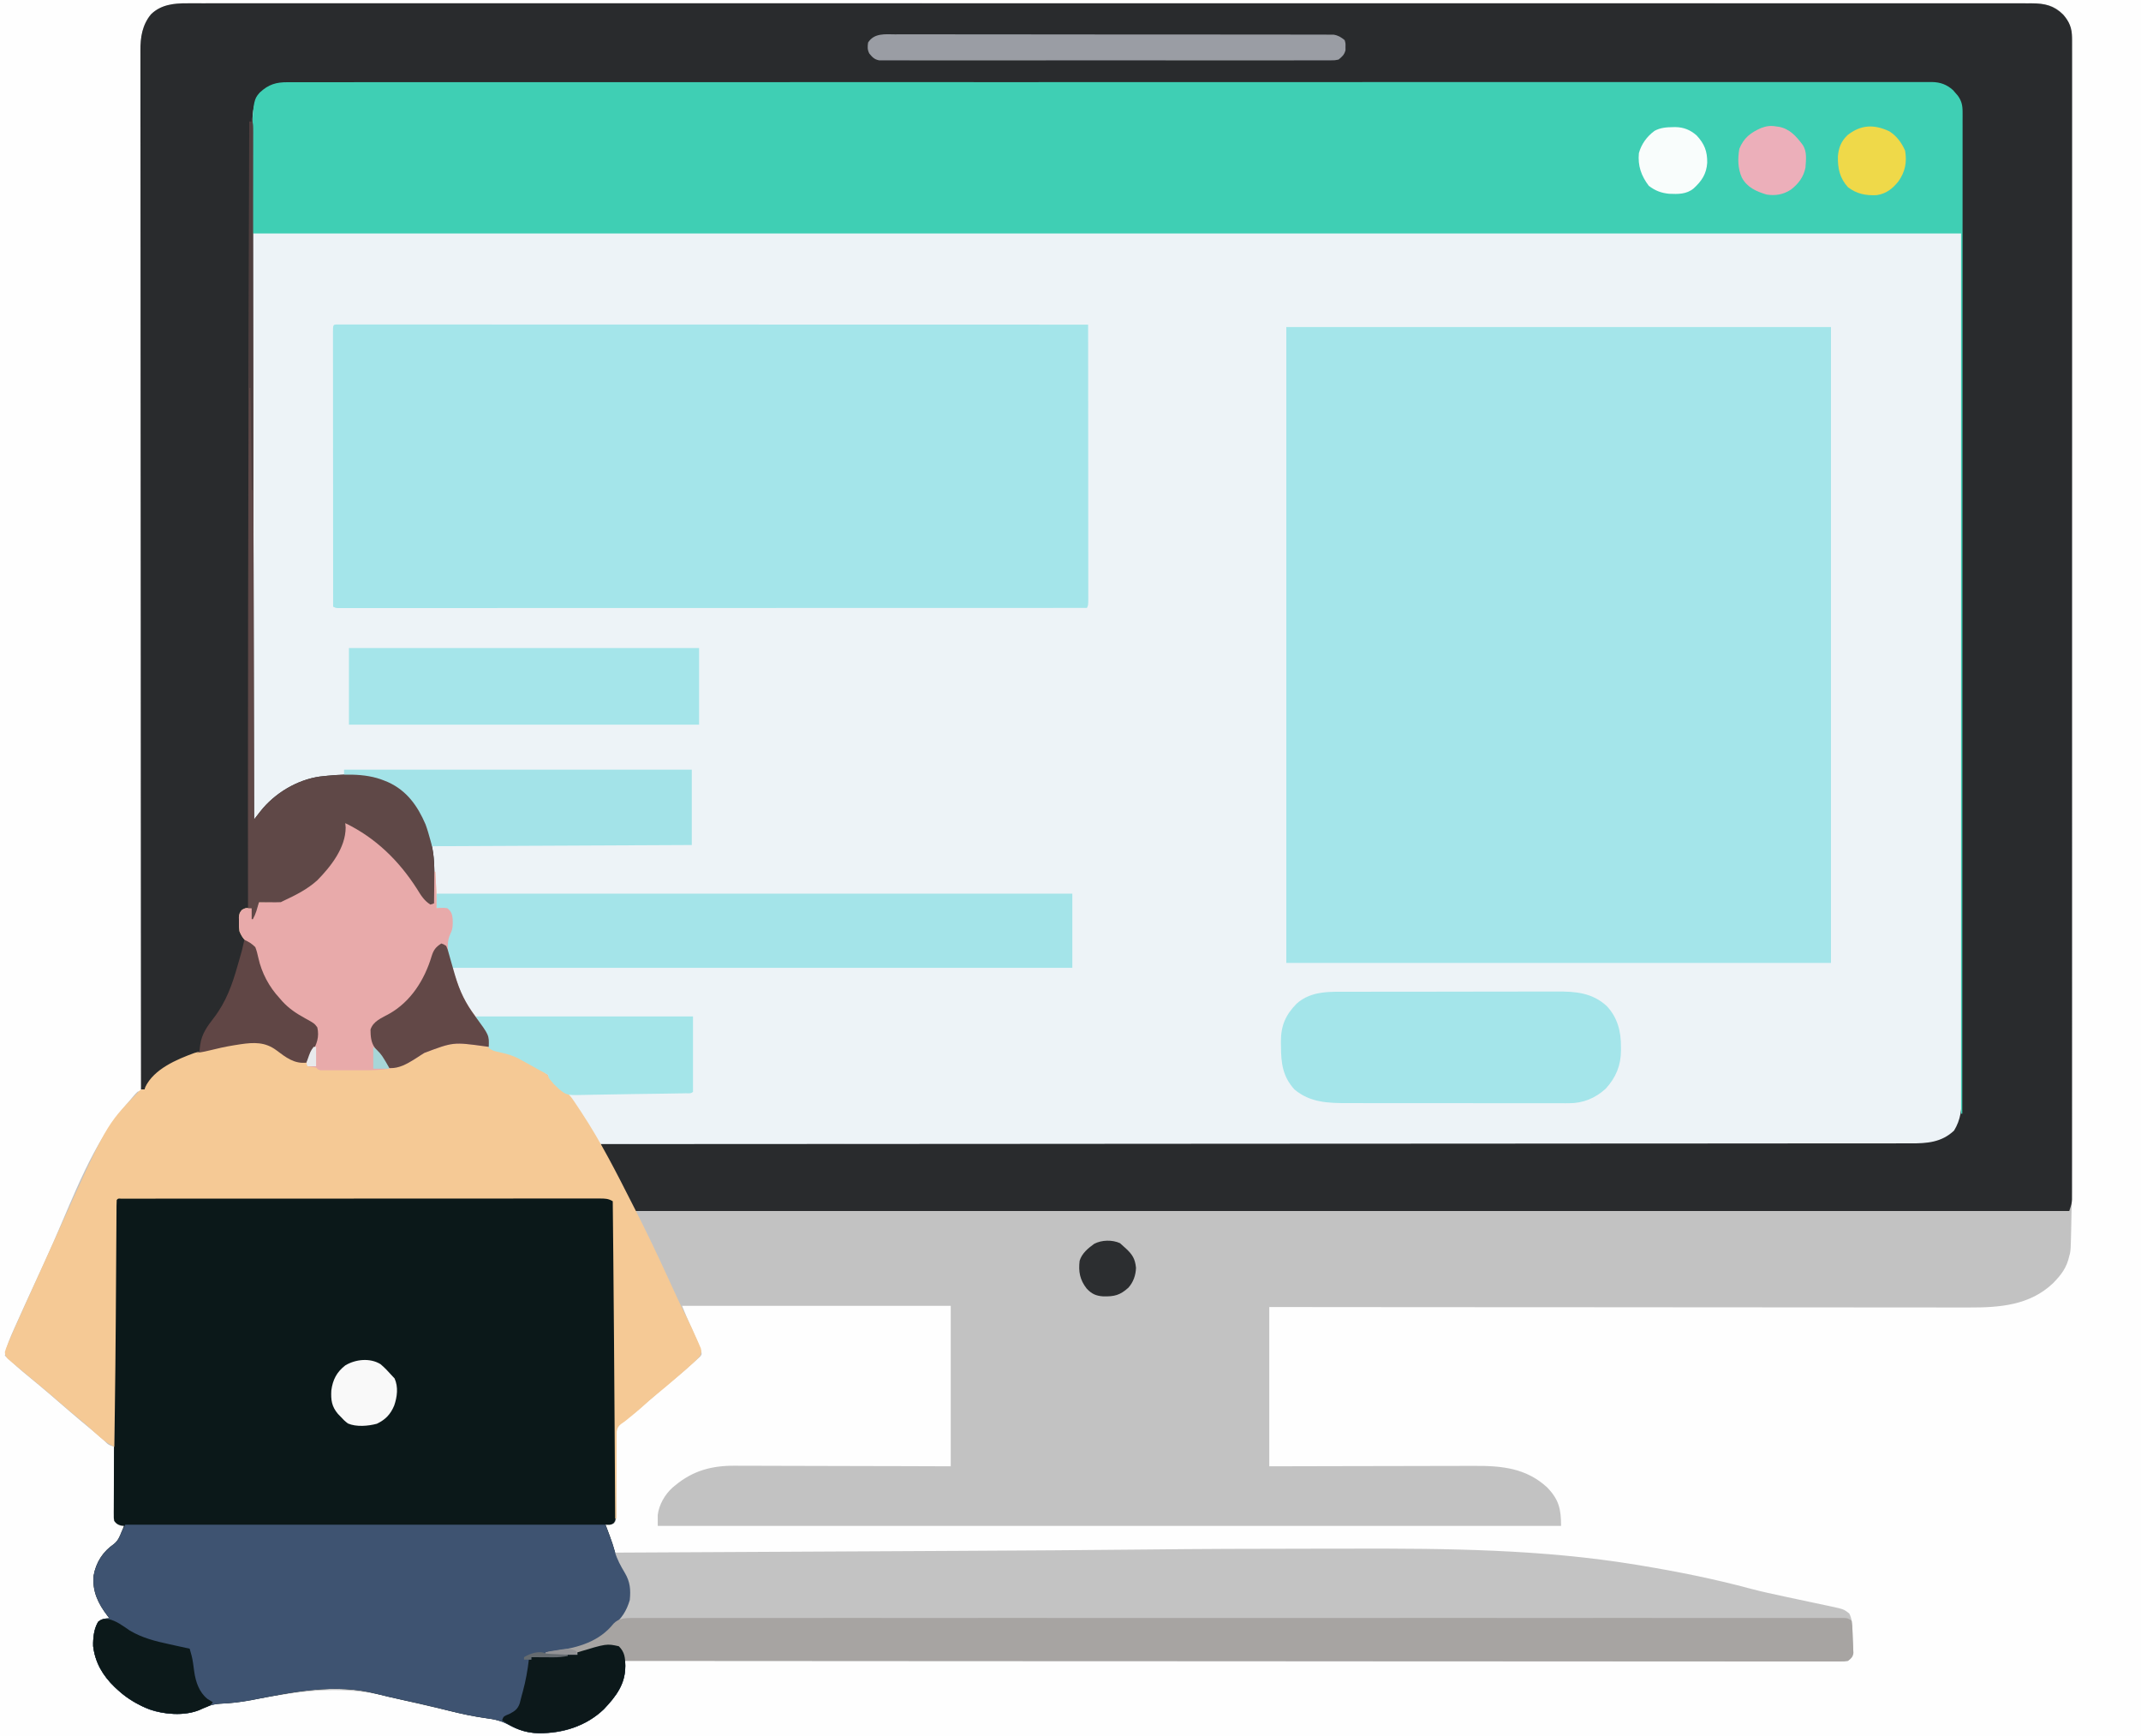 <?xml version="1.0" encoding="UTF-8"?>
<svg version="1.1" xmlns="http://www.w3.org/2000/svg" width="1761" height="1428">
<rect width="100%" height="100%" fill="#808080" stroke="none"/>
<path d="M0 0 C581.13 0 1162.26 0 1761 0 C1761 471.24 1761 942.48 1761 1428 C1179.87 1428 598.74 1428 0 1428 C0 956.76 0 485.52 0 0 Z " fill="#C2C2C2" transform="translate(0,0)"/>
<path d="M0 0 C0.959 -0.004 1.917 -0.009 2.905 -0.013 C6.13 -0.024 9.355 -0.013 12.581 -0.003 C14.921 -0.007 17.262 -0.011 19.602 -0.017 C25.388 -0.028 31.174 -0.026 36.96 -0.017 C43.937 -0.008 50.915 -0.016 57.893 -0.024 C70.934 -0.04 83.975 -0.041 97.015 -0.034 C110.234 -0.028 123.452 -0.027 136.671 -0.035 C137.505 -0.036 138.34 -0.036 139.199 -0.037 C142.598 -0.039 145.996 -0.041 149.394 -0.043 C183.908 -0.064 218.423 -0.066 252.937 -0.061 C257.708 -0.06 262.478 -0.059 267.249 -0.059 C268.197 -0.059 269.144 -0.058 270.12 -0.058 C291.108 -0.055 312.096 -0.058 333.084 -0.063 C335.955 -0.063 338.826 -0.064 341.698 -0.064 C349.395 -0.066 357.092 -0.067 364.789 -0.069 C418.529 -0.08 472.269 -0.084 526.008 -0.076 C527.022 -0.076 528.035 -0.076 529.079 -0.076 C540.378 -0.074 551.678 -0.073 562.977 -0.071 C563.997 -0.071 565.018 -0.07 566.069 -0.07 C574.349 -0.069 574.349 -0.069 578.446 -0.068 C643.712 -0.058 708.977 -0.066 774.243 -0.089 C790.689 -0.095 807.135 -0.101 823.581 -0.107 C824.594 -0.107 825.606 -0.107 826.65 -0.108 C857.848 -0.118 889.047 -0.124 920.246 -0.124 C921.225 -0.124 922.204 -0.124 923.213 -0.124 C944.707 -0.125 966.201 -0.124 987.695 -0.121 C995.385 -0.121 1003.076 -0.12 1010.766 -0.119 C1012.68 -0.119 1014.593 -0.119 1016.506 -0.119 C1047.016 -0.116 1077.526 -0.125 1108.036 -0.139 C1139.609 -0.153 1171.183 -0.153 1202.757 -0.135 C1206.145 -0.134 1209.533 -0.132 1212.921 -0.13 C1213.753 -0.13 1214.584 -0.129 1215.441 -0.129 C1228.626 -0.123 1241.81 -0.13 1254.994 -0.142 C1267.948 -0.154 1280.902 -0.152 1293.855 -0.135 C1300.789 -0.126 1307.723 -0.124 1314.656 -0.139 C1320.957 -0.153 1327.258 -0.149 1333.558 -0.129 C1335.83 -0.125 1338.102 -0.128 1340.374 -0.139 C1343.449 -0.152 1346.523 -0.141 1349.598 -0.123 C1350.48 -0.133 1351.361 -0.142 1352.27 -0.152 C1359.317 -0.069 1364.529 1.864 1369.823 6.561 C1370.454 7.305 1371.086 8.048 1371.737 8.815 C1372.384 9.556 1373.031 10.297 1373.698 11.061 C1376.794 15.371 1377.612 19.043 1377.615 24.308 C1377.62 25.506 1377.626 26.704 1377.631 27.938 C1377.627 29.254 1377.623 30.569 1377.619 31.924 C1377.622 33.342 1377.625 34.76 1377.63 36.178 C1377.639 40.092 1377.636 44.006 1377.631 47.92 C1377.628 52.171 1377.636 56.423 1377.643 60.675 C1377.653 68.132 1377.656 75.589 1377.654 83.047 C1377.651 94.136 1377.659 105.226 1377.67 116.315 C1377.689 137.272 1377.695 158.229 1377.696 179.187 C1377.697 195.369 1377.701 211.552 1377.707 227.734 C1377.709 232.389 1377.711 237.043 1377.713 241.698 C1377.713 242.855 1377.713 244.012 1377.714 245.204 C1377.726 277.76 1377.734 310.317 1377.733 342.874 C1377.733 344.102 1377.733 345.33 1377.733 346.595 C1377.733 352.82 1377.733 359.044 1377.733 365.269 C1377.733 367.123 1377.733 367.123 1377.732 369.015 C1377.732 371.515 1377.732 374.015 1377.732 376.516 C1377.731 415.413 1377.746 454.31 1377.773 493.208 C1377.804 536.888 1377.821 580.568 1377.819 624.248 C1377.819 628.905 1377.819 633.561 1377.819 638.217 C1377.819 639.937 1377.819 639.937 1377.819 641.692 C1377.819 660.157 1377.832 678.621 1377.849 697.086 C1377.866 715.64 1377.868 734.194 1377.855 752.747 C1377.847 763.774 1377.851 774.8 1377.871 785.827 C1377.883 793.191 1377.88 800.555 1377.866 807.919 C1377.858 812.116 1377.856 816.312 1377.873 820.509 C1377.887 824.33 1377.883 828.151 1377.865 831.972 C1377.86 833.988 1377.874 836.003 1377.89 838.018 C1377.806 848.699 1375.852 857.829 1368.28 865.725 C1361.005 871.992 1351.721 873.693 1342.353 873.626 C1341.199 873.629 1341.199 873.629 1340.02 873.633 C1337.444 873.639 1334.868 873.631 1332.292 873.623 C1330.417 873.625 1328.542 873.627 1326.667 873.63 C1321.498 873.636 1316.329 873.63 1311.16 873.622 C1305.543 873.615 1299.926 873.62 1294.309 873.623 C1284.459 873.627 1274.609 873.624 1264.759 873.616 C1254.191 873.607 1243.622 873.602 1233.054 873.603 C1232.386 873.603 1231.719 873.604 1231.031 873.604 C1227.627 873.604 1224.224 873.604 1220.82 873.605 C1196.184 873.608 1171.548 873.601 1146.912 873.589 C1122.513 873.577 1098.114 873.569 1073.716 873.567 C1072.579 873.567 1072.579 873.567 1071.42 873.567 C1064.5 873.566 1057.58 873.566 1050.66 873.565 C1033.457 873.564 1016.255 873.562 999.052 873.559 C998.269 873.559 997.485 873.559 996.678 873.559 C958.569 873.554 920.46 873.541 882.351 873.528 C869.126 873.523 855.901 873.519 842.676 873.515 C841.855 873.514 841.035 873.514 840.19 873.514 C802.062 873.501 763.934 873.494 725.805 873.487 C723.33 873.487 720.855 873.487 718.38 873.486 C701.976 873.484 685.573 873.481 669.169 873.479 C636.53 873.474 603.891 873.468 571.252 873.462 C569.698 873.462 568.143 873.462 566.589 873.461 C487.536 873.447 408.483 873.425 256.362 873.377 C255.833 872.442 255.304 871.506 254.76 870.542 C254.048 869.289 253.337 868.035 252.625 866.782 C252.279 866.169 251.932 865.555 251.576 864.923 C248.013 858.658 244.042 852.71 239.987 846.752 C238.581 844.678 237.177 842.603 235.776 840.526 C235.167 839.63 234.558 838.735 233.931 837.812 C232.362 835.377 232.362 835.377 231.289 833.114 C229.929 830.567 228.019 830.404 225.362 829.377 C221.028 826.127 217.627 822.699 214.362 818.377 C214.362 817.717 214.362 817.057 214.362 816.377 C213.785 816.093 213.209 815.81 212.615 815.517 C210.483 814.438 208.398 813.305 206.315 812.135 C205.552 811.708 204.789 811.282 204.002 810.842 C202.424 809.957 200.846 809.072 199.268 808.186 C196.973 806.903 194.67 805.636 192.362 804.377 C191.679 804.002 190.996 803.627 190.293 803.24 C185.652 800.79 181.165 799.363 176.049 798.252 C168.737 796.627 168.737 796.627 165.362 794.377 C164.842 792.381 164.842 792.381 164.549 789.94 C162.927 780.882 157.998 774.028 152.362 766.94 C144.143 756.544 139.931 745.091 136.043 732.556 C135.417 730.552 134.761 728.56 134.096 726.569 C130.832 716.26 129.341 707.209 134.362 697.377 C134.911 692.249 135.083 687.485 133.401 682.569 C130.972 679.959 130.173 680.026 126.734 679.74 C125.917 679.667 125.1 679.594 124.259 679.519 C123.32 679.449 123.32 679.449 122.362 679.377 C122.265 677.642 122.265 677.642 122.166 675.871 C120.782 637.848 120.782 637.848 108.362 602.377 C107.877 601.479 107.392 600.58 106.893 599.655 C99.451 586.532 89.447 578.166 74.799 573.94 C72.659 573.398 70.513 572.874 68.362 572.377 C67.479 572.114 67.479 572.114 66.578 571.844 C61.823 570.842 56.853 571.191 52.012 571.192 C50.028 571.19 48.044 571.171 46.061 571.153 C22.838 571.118 1.916 576.83 -15.314 593.033 C-18.318 596.062 -21.169 599.196 -23.947 602.432 C-25.45 604.16 -27.011 605.768 -28.638 607.377 C-28.734 562.614 -28.83 517.851 -28.924 473.087 C-28.926 472.419 -28.927 471.751 -28.929 471.062 C-28.959 456.518 -28.99 441.974 -29.02 427.43 C-29.035 420.292 -29.05 413.154 -29.065 406.016 C-29.067 405.306 -29.068 404.596 -29.07 403.864 C-29.118 381.074 -29.167 358.284 -29.216 335.493 C-29.266 311.966 -29.316 288.438 -29.365 264.91 C-29.372 261.545 -29.379 258.18 -29.386 254.815 C-29.387 254.153 -29.389 253.491 -29.39 252.809 C-29.411 243.022 -29.432 233.235 -29.453 223.448 C-29.518 193.763 -29.576 164.078 -29.622 134.392 C-29.633 127.665 -29.644 120.938 -29.657 114.21 C-29.678 103.357 -29.695 92.504 -29.705 81.651 C-29.709 76.687 -29.716 71.722 -29.726 66.758 C-29.736 62.216 -29.741 57.675 -29.742 53.134 C-29.743 51.498 -29.746 49.862 -29.751 48.226 C-29.841 16.156 -29.841 16.156 -22.841 8.381 C-15.761 1.781 -9.457 -0.075 0 0 Z " fill="#EDF3F7" transform="translate(236.638,67.623)"/>
<path d="M0 0 C581.13 0 1162.26 0 1761 0 C1761 471.24 1761 942.48 1761 1428 C1179.87 1428 598.74 1428 0 1428 C0 956.76 0 485.52 0 0 Z M122.434 13.852 C116.155 23.261 115.565 32.603 115.631 43.663 C115.629 45.154 115.625 46.645 115.62 48.136 C115.611 52.233 115.621 56.33 115.633 60.428 C115.644 64.885 115.636 69.342 115.631 73.799 C115.625 81.611 115.63 89.423 115.642 97.235 C115.66 108.851 115.661 120.467 115.659 132.082 C115.655 151.622 115.665 171.162 115.683 190.702 C115.701 210.05 115.712 229.399 115.715 248.748 C115.716 249.951 115.716 251.153 115.716 252.393 C115.717 258.5 115.718 264.608 115.719 270.716 C115.725 313.987 115.745 357.258 115.774 400.529 C115.801 442.567 115.822 484.606 115.835 526.645 C115.836 528.588 115.836 528.588 115.836 530.571 C115.84 543.582 115.844 556.594 115.848 569.605 C115.856 596.111 115.864 622.618 115.873 649.124 C115.873 650.342 115.874 651.561 115.874 652.817 C115.902 734.211 115.949 815.606 116 897 C115.01 897.33 114.02 897.66 113 898 C110.453 900.465 108.275 903.285 106 906 C104.848 907.305 104.848 907.305 103.672 908.637 C76.363 940.111 60.612 983.745 43.971 1021.525 C39.578 1031.493 35.082 1041.409 30.513 1051.298 C24.794 1063.676 19.107 1076.069 13.557 1088.523 C12.903 1089.986 12.247 1091.448 11.588 1092.909 C8.317 1100.163 5.315 1107.09 4 1115 C10.556 1121.122 17.179 1127.065 24.164 1132.699 C35.52 1141.912 46.532 1151.565 57.609 1161.109 C63.851 1166.481 70.137 1171.778 76.531 1176.969 C79.504 1179.415 82.393 1181.947 85.281 1184.492 C89.137 1188.408 89.137 1188.408 94 1190 C93.989 1190.755 93.978 1191.511 93.966 1192.289 C93.866 1199.41 93.79 1206.531 93.741 1213.653 C93.715 1217.314 93.679 1220.975 93.623 1224.636 C93.568 1228.17 93.539 1231.703 93.526 1235.237 C93.512 1237.241 93.473 1239.244 93.434 1241.246 C93.433 1242.467 93.433 1243.688 93.432 1244.946 C93.421 1246.021 93.41 1247.096 93.399 1248.203 C93.782 1251.205 93.782 1251.205 96.348 1253.378 C98.908 1255.261 98.908 1255.261 102 1255 C95.872 1269.341 95.872 1269.341 90.188 1272.625 C82.826 1278.11 78.633 1287.093 77 1296 C75.506 1306.367 79.525 1316.792 85.535 1325.098 C86.019 1325.725 86.502 1326.353 87 1327 C87.833 1328.112 87.833 1328.112 88.684 1329.246 C89.118 1329.825 89.552 1330.404 90 1331 C88.948 1331.021 87.896 1331.041 86.812 1331.062 C82.33 1332.165 81.275 1333.263 78.934 1337.055 C77.478 1340.088 77.168 1342.64 77 1346 C76.927 1346.779 76.853 1347.557 76.777 1348.359 C75.962 1362.486 82.335 1374.403 91.402 1384.738 C104.227 1398.354 121.269 1408.412 140.297 1409.254 C148.594 1409.444 156.827 1409.503 164.43 1405.824 C173.061 1401.68 181.215 1401.064 190.633 1400.457 C194.986 1400.149 199.117 1399.45 203.379 1398.535 C207.257 1397.743 211.163 1397.188 215.077 1396.603 C218.93 1396.011 222.775 1395.378 226.621 1394.738 C260.945 1389.038 288.42 1387.492 322.281 1396.064 C330.824 1398.225 339.405 1400.212 347.995 1402.177 C350.482 1402.746 352.967 1403.318 355.453 1403.891 C368.593 1406.921 368.593 1406.921 381.75 1409.875 C383.091 1410.173 383.091 1410.173 384.459 1410.476 C389.447 1411.55 394.408 1412.35 399.467 1412.999 C408.686 1414.2 416.04 1416.84 424.266 1421.16 C437.18 1427.757 454.545 1426.58 468.16 1422.379 C486.604 1416.023 501.929 1404.222 510.938 1386.562 C513.499 1381.153 514.209 1376.648 514.25 1370.688 C514.271 1369.94 514.291 1369.193 514.312 1368.424 C514.347 1363.526 513.658 1360.265 511 1356 C507.937 1352.937 504.787 1353.576 500.603 1353.551 C491.774 1353.751 483.397 1356.469 475 1359 C475 1359.66 475 1360.32 475 1361 C466.42 1360.67 457.84 1360.34 449 1360 C451.805 1359.608 454.61 1359.216 457.5 1358.812 C475.55 1356.051 492.657 1351.139 504.781 1336.648 C507 1334 507 1334 509.609 1331.484 C511.975 1329.026 513.306 1326.942 514.75 1323.875 C515.157 1323.027 515.565 1322.179 515.984 1321.305 C519.223 1313.956 519.246 1305.317 516.375 1297.812 C514.85 1294.553 513.115 1291.587 511.152 1288.574 C507.414 1282.398 505.337 1275.858 503.188 1269 C502.411 1266.583 501.634 1264.166 500.855 1261.75 C500.522 1260.693 500.188 1259.636 499.844 1258.547 C499.083 1256.046 499.083 1256.046 498 1254 C499.671 1253.876 499.671 1253.876 501.375 1253.75 C504.954 1253.423 504.954 1253.423 506.221 1251.4 C507.284 1248.126 507.174 1245.294 507.097 1241.852 C507.071 1240.374 507.045 1238.897 507.02 1237.42 C506.995 1236.249 506.995 1236.249 506.969 1235.054 C506.888 1230.895 506.873 1226.734 506.848 1222.574 C506.812 1217.291 506.758 1212.011 506.626 1206.729 C506.522 1202.45 506.487 1198.176 506.497 1193.896 C506.489 1192.276 506.456 1190.656 506.396 1189.036 C505.961 1176.776 505.961 1176.776 509.334 1172.183 C512.594 1168.758 516.267 1166.006 520.148 1163.327 C523.271 1161.089 526.116 1158.535 529 1156 C530.162 1155.002 531.324 1154.006 532.488 1153.012 C534.864 1150.976 537.236 1148.937 539.605 1146.895 C540.799 1145.867 541.993 1144.84 543.188 1143.812 C543.774 1143.308 544.361 1142.803 544.965 1142.282 C548.385 1139.35 551.854 1136.498 555.375 1133.688 C560.284 1129.671 565.047 1125.505 569.75 1121.25 C570.479 1120.612 571.208 1119.973 571.958 1119.315 C572.627 1118.701 573.296 1118.086 573.984 1117.453 C574.59 1116.908 575.195 1116.363 575.819 1115.802 C577.23 1114.039 577.23 1114.039 576.868 1111.714 C575.813 1108.414 574.523 1105.298 573.129 1102.125 C572.847 1101.478 572.564 1100.831 572.273 1100.165 C571.374 1098.108 570.469 1096.054 569.562 1094 C568.661 1091.946 567.762 1089.891 566.863 1087.835 C566.046 1085.97 565.225 1084.106 564.405 1082.242 C563.223 1079.515 562.104 1076.76 561 1074 C633.93 1074 706.86 1074 782 1074 C782 1117.56 782 1161.12 782 1206 C768.158 1205.954 754.316 1205.907 740.055 1205.859 C731.277 1205.839 722.5 1205.82 713.723 1205.805 C699.796 1205.781 685.869 1205.753 671.942 1205.698 C661.798 1205.658 651.654 1205.633 641.51 1205.624 C636.142 1205.618 630.775 1205.606 625.408 1205.577 C620.347 1205.55 615.286 1205.542 610.225 1205.548 C608.377 1205.546 606.528 1205.539 604.68 1205.523 C585.654 1205.372 569.899 1209.478 555 1222 C554.394 1222.499 553.788 1222.998 553.164 1223.512 C546.861 1229.196 542.059 1237.507 541 1246 C541 1248.97 541 1251.94 541 1255 C786.19 1255 1031.38 1255 1284 1255 C1284 1240.983 1282.153 1233.259 1272.449 1223.25 C1255.256 1207.455 1235.102 1205.514 1212.812 1205.659 C1210.958 1205.66 1209.103 1205.66 1207.248 1205.658 C1202.27 1205.657 1197.292 1205.675 1192.314 1205.696 C1187.09 1205.715 1181.866 1205.716 1176.643 1205.72 C1166.776 1205.729 1156.91 1205.754 1147.044 1205.784 C1133.693 1205.824 1120.343 1205.84 1106.993 1205.857 C1085.995 1205.886 1064.998 1205.945 1044 1206 C1044 1162.77 1044 1119.54 1044 1075 C1070.986 1075.024 1070.986 1075.024 1098.517 1075.048 C1110.532 1075.058 1122.546 1075.068 1134.56 1075.077 C1135.324 1075.078 1136.087 1075.078 1136.873 1075.079 C1162.578 1075.099 1188.282 1075.114 1213.986 1075.127 C1214.825 1075.127 1215.664 1075.128 1216.529 1075.128 C1234.767 1075.137 1253.005 1075.146 1271.244 1075.153 C1280.188 1075.157 1289.133 1075.161 1298.077 1075.165 C1298.967 1075.165 1299.857 1075.166 1300.774 1075.166 C1329.604 1075.179 1358.434 1075.201 1387.264 1075.229 C1416.899 1075.257 1446.535 1075.276 1476.171 1075.282 C1480.361 1075.283 1484.55 1075.284 1488.74 1075.285 C1489.564 1075.285 1490.389 1075.285 1491.238 1075.285 C1504.49 1075.289 1517.742 1075.303 1530.995 1075.32 C1544.33 1075.338 1557.665 1075.345 1571 1075.341 C1578.915 1075.338 1586.83 1075.344 1594.744 1075.362 C1600.668 1075.375 1606.592 1075.372 1612.515 1075.363 C1614.902 1075.361 1617.289 1075.365 1619.675 1075.375 C1644.757 1075.468 1669.512 1073.602 1688.641 1055.418 C1695.408 1048.482 1699.966 1042.583 1702 1033 C1702.168 1032.448 1702.337 1031.896 1702.51 1031.328 C1703.194 1028.076 1703.235 1024.84 1703.311 1021.53 C1703.332 1020.784 1703.352 1020.037 1703.373 1019.268 C1703.439 1016.79 1703.497 1014.311 1703.553 1011.832 C1703.574 1010.968 1703.595 1010.104 1703.617 1009.214 C1704.078 989.986 1704.151 970.762 1704.147 951.53 C1704.147 946.571 1704.153 941.612 1704.158 936.653 C1704.168 926.88 1704.172 917.106 1704.174 907.332 C1704.177 895.603 1704.186 883.873 1704.194 872.143 C1704.215 843.839 1704.226 815.534 1704.234 787.229 C1704.237 777.858 1704.241 768.486 1704.244 759.115 C1704.245 758.452 1704.245 757.789 1704.245 757.106 C1704.246 754.423 1704.247 751.74 1704.248 749.057 C1704.266 703.208 1704.282 657.359 1704.289 611.51 C1704.29 607.921 1704.29 604.331 1704.291 600.741 C1704.291 600.029 1704.291 599.317 1704.291 598.584 C1704.292 591.371 1704.294 584.159 1704.295 576.946 C1704.295 575.5 1704.295 574.054 1704.296 572.608 C1704.303 526.074 1704.326 479.539 1704.358 433.005 C1704.382 399.507 1704.403 366.009 1704.41 332.511 C1704.41 331.822 1704.411 331.133 1704.411 330.424 C1704.414 315.311 1704.416 300.199 1704.417 285.086 C1704.417 279.007 1704.418 272.928 1704.418 266.848 C1704.419 266.183 1704.419 265.518 1704.419 264.832 C1704.421 242.746 1704.436 220.66 1704.457 198.573 C1704.478 177.085 1704.483 155.596 1704.474 134.107 C1704.468 121.335 1704.474 108.564 1704.496 95.792 C1704.51 87.27 1704.509 78.748 1704.496 70.226 C1704.489 65.366 1704.488 60.506 1704.505 55.646 C1704.521 51.227 1704.518 46.808 1704.5 42.389 C1704.497 40.799 1704.5 39.208 1704.511 37.618 C1704.587 26.05 1703.291 18.676 1695 10 C1687.186 2.93 1678.163 2.7 1668.045 2.748 C1666.968 2.745 1665.891 2.742 1664.782 2.739 C1661.165 2.732 1657.549 2.739 1653.932 2.746 C1651.305 2.743 1648.678 2.74 1646.051 2.736 C1640.318 2.728 1634.584 2.728 1628.85 2.733 C1620.267 2.74 1611.683 2.736 1603.1 2.73 C1588.471 2.719 1573.842 2.717 1559.213 2.721 C1544.386 2.725 1529.559 2.725 1514.732 2.719 C1513.796 2.719 1512.86 2.718 1511.896 2.718 C1508.083 2.716 1504.27 2.715 1500.458 2.713 C1461.741 2.698 1423.024 2.695 1384.307 2.697 C1378.956 2.698 1373.605 2.698 1368.254 2.698 C1367.191 2.698 1366.128 2.699 1365.033 2.699 C1341.489 2.7 1317.945 2.697 1294.401 2.694 C1289.027 2.693 1283.653 2.692 1278.278 2.692 C1276.121 2.691 1273.965 2.691 1271.808 2.691 C1270.739 2.691 1269.669 2.69 1268.568 2.69 C1266.405 2.69 1264.243 2.69 1262.08 2.689 C1200.71 2.681 1139.34 2.676 1077.97 2.68 C1076.834 2.68 1075.697 2.68 1074.526 2.681 C1061.851 2.681 1049.175 2.682 1036.5 2.683 C1034.783 2.683 1034.783 2.683 1033.032 2.684 C1026.09 2.684 1026.09 2.684 1019.148 2.685 C945.935 2.69 872.723 2.683 799.51 2.664 C781.061 2.659 762.612 2.654 744.164 2.65 C743.028 2.65 741.892 2.649 740.721 2.649 C705.722 2.641 670.723 2.636 635.723 2.635 C634.625 2.635 633.526 2.635 632.394 2.635 C608.281 2.635 584.168 2.635 560.055 2.636 C551.427 2.637 542.799 2.637 534.172 2.637 C532.025 2.637 529.879 2.638 527.732 2.638 C493.508 2.639 459.283 2.632 425.059 2.621 C389.64 2.609 354.221 2.608 318.803 2.62 C315.001 2.622 311.2 2.623 307.399 2.624 C306 2.625 306 2.625 304.572 2.625 C289.784 2.629 274.995 2.624 260.207 2.614 C245.675 2.604 231.144 2.605 216.613 2.618 C208.087 2.625 199.562 2.624 191.036 2.611 C185.378 2.603 179.72 2.605 174.061 2.617 C170.851 2.624 167.642 2.624 164.432 2.614 C160.981 2.604 157.531 2.612 154.081 2.625 C153.094 2.618 152.108 2.611 151.091 2.603 C140.447 2.687 129.575 5.41 122.434 13.852 Z " fill="#FEFEFE" transform="translate(0,0)"/>
<path d="M0 0 C1.076 -0.003 2.151 -0.006 3.26 -0.008 C6.878 -0.015 10.497 -0.008 14.115 -0.001 C16.742 -0.003 19.368 -0.006 21.994 -0.01 C27.729 -0.017 33.464 -0.016 39.198 -0.01 C47.784 -0.002 56.369 -0.006 64.955 -0.011 C79.586 -0.02 94.218 -0.02 108.849 -0.015 C123.68 -0.009 138.51 -0.008 153.341 -0.012 C154.277 -0.012 155.213 -0.013 156.178 -0.013 C159.991 -0.014 163.803 -0.015 167.616 -0.016 C203.144 -0.027 238.672 -0.027 274.2 -0.022 C275.779 -0.022 275.779 -0.022 277.391 -0.021 C278.446 -0.021 279.501 -0.021 280.587 -0.021 C312.701 -0.016 344.814 -0.015 376.928 -0.017 C379.077 -0.017 381.226 -0.017 383.375 -0.017 C392.011 -0.018 400.647 -0.019 409.283 -0.019 C433.425 -0.021 457.567 -0.022 481.709 -0.023 C482.808 -0.023 483.908 -0.023 485.04 -0.023 C520.083 -0.024 555.125 -0.022 590.167 -0.017 C591.873 -0.017 591.873 -0.017 593.612 -0.017 C612.075 -0.014 630.538 -0.012 649 -0.01 C722.226 0 795.452 -0 868.678 -0.01 C887.13 -0.012 905.583 -0.015 924.035 -0.017 C925.739 -0.017 925.739 -0.017 927.477 -0.018 C962.482 -0.022 997.486 -0.024 1032.49 -0.023 C1033.589 -0.023 1034.688 -0.023 1035.819 -0.023 C1059.935 -0.022 1084.051 -0.021 1108.166 -0.019 C1116.795 -0.018 1125.423 -0.018 1134.052 -0.017 C1136.199 -0.017 1138.345 -0.017 1140.492 -0.017 C1172.597 -0.014 1204.703 -0.016 1236.809 -0.021 C1237.862 -0.022 1238.915 -0.022 1240 -0.022 C1241.051 -0.022 1242.102 -0.022 1243.185 -0.022 C1278.61 -0.028 1314.035 -0.026 1349.459 -0.015 C1353.261 -0.014 1357.062 -0.013 1360.864 -0.012 C1361.797 -0.012 1362.73 -0.012 1363.691 -0.011 C1378.483 -0.007 1393.275 -0.01 1408.068 -0.016 C1422.601 -0.021 1437.135 -0.019 1451.669 -0.01 C1460.197 -0.004 1468.725 -0.004 1477.253 -0.013 C1482.911 -0.017 1488.57 -0.015 1494.228 -0.007 C1497.439 -0.002 1500.65 -0.002 1503.861 -0.008 C1507.311 -0.015 1510.761 -0.009 1514.21 0 C1515.694 -0.007 1515.694 -0.007 1517.208 -0.014 C1527.922 0.042 1535.304 1.693 1543.168 9.251 C1548.273 15.101 1550.418 20.324 1550.419 28.059 C1550.423 29.073 1550.423 29.073 1550.427 30.109 C1550.434 32.384 1550.427 34.66 1550.42 36.936 C1550.422 38.587 1550.425 40.238 1550.428 41.89 C1550.436 46.452 1550.431 51.014 1550.425 55.576 C1550.42 60.53 1550.426 65.484 1550.431 70.438 C1550.439 79.129 1550.438 87.82 1550.433 96.511 C1550.426 109.434 1550.43 122.357 1550.436 135.28 C1550.446 157.019 1550.446 178.757 1550.44 200.495 C1550.44 201.158 1550.44 201.82 1550.44 202.502 C1550.44 203.166 1550.44 203.829 1550.439 204.512 C1550.434 224.708 1550.433 244.904 1550.436 265.099 C1550.436 266.451 1550.436 267.802 1550.436 269.154 C1550.437 274.585 1550.437 280.016 1550.438 285.447 C1550.44 300.629 1550.441 315.812 1550.441 330.994 C1550.442 331.686 1550.442 332.377 1550.442 333.09 C1550.442 355.127 1550.44 377.165 1550.436 399.203 C1550.436 400.275 1550.436 400.275 1550.435 401.369 C1550.433 412.98 1550.431 424.591 1550.428 436.202 C1550.418 482.253 1550.419 528.303 1550.429 574.353 C1550.431 585.957 1550.433 597.561 1550.436 609.165 C1550.436 610.236 1550.436 610.236 1550.436 611.33 C1550.441 633.343 1550.442 655.357 1550.441 677.37 C1550.441 678.407 1550.441 678.407 1550.441 679.464 C1550.441 694.63 1550.44 709.796 1550.438 724.963 C1550.437 730.389 1550.436 735.816 1550.436 741.242 C1550.436 742.592 1550.435 743.942 1550.435 745.292 C1550.433 765.482 1550.435 785.673 1550.44 805.863 C1550.44 806.857 1550.44 806.857 1550.44 807.87 C1550.441 808.531 1550.441 809.192 1550.441 809.873 C1550.446 832.151 1550.444 854.429 1550.434 876.707 C1550.428 889.559 1550.428 902.411 1550.435 915.263 C1550.44 923.837 1550.437 932.411 1550.428 940.985 C1550.423 945.877 1550.422 950.769 1550.429 955.661 C1550.435 960.107 1550.433 964.553 1550.423 968.999 C1550.421 970.602 1550.422 972.205 1550.427 973.807 C1550.433 975.978 1550.428 978.147 1550.419 980.317 C1550.418 982.122 1550.418 982.122 1550.418 983.964 C1550.168 987.251 1550.168 987.251 1548.168 993.251 C1158.768 993.251 769.368 993.251 368.168 993.251 C363.548 984.011 358.928 974.771 354.168 965.251 C348.769 955.294 348.769 955.294 343.274 945.394 C342.072 943.065 341.127 940.688 340.168 938.251 C341.115 938.25 342.062 938.25 343.038 938.249 C470.09 938.196 470.09 938.196 652.354 938.092 C653.909 938.091 655.464 938.09 657.019 938.089 C689.659 938.068 722.299 938.046 754.938 938.023 C771.334 938.012 787.73 938.001 804.126 937.99 C806.599 937.988 809.072 937.987 811.546 937.985 C849.633 937.959 887.721 937.936 925.808 937.92 C926.627 937.92 927.446 937.92 928.29 937.919 C941.494 937.914 954.699 937.909 967.904 937.903 C1005.935 937.888 1043.966 937.872 1081.996 937.845 C1082.778 937.844 1083.56 937.843 1084.366 937.843 C1101.532 937.831 1118.698 937.818 1135.864 937.804 C1142.771 937.798 1149.677 937.793 1156.584 937.788 C1157.718 937.787 1157.718 937.787 1158.875 937.786 C1183.236 937.767 1207.597 937.757 1231.958 937.753 C1256.495 937.748 1281.032 937.734 1305.57 937.707 C1308.96 937.704 1312.35 937.7 1315.74 937.696 C1316.405 937.696 1317.069 937.695 1317.754 937.694 C1328.921 937.683 1340.088 937.683 1351.255 937.687 C1360.964 937.689 1370.673 937.681 1380.381 937.663 C1385.918 937.654 1391.455 937.649 1396.992 937.657 C1402.028 937.665 1407.064 937.659 1412.1 937.641 C1413.912 937.637 1415.724 937.639 1417.535 937.646 C1431.114 937.693 1443.081 936.889 1453.418 927.126 C1458.926 918.077 1459.746 909.366 1459.671 898.957 C1459.675 897.531 1459.681 896.105 1459.689 894.679 C1459.704 890.771 1459.695 886.864 1459.682 882.956 C1459.672 878.7 1459.685 874.445 1459.695 870.19 C1459.709 862.735 1459.709 855.28 1459.699 847.826 C1459.683 836.74 1459.691 825.655 1459.703 814.57 C1459.724 794.772 1459.723 774.975 1459.711 755.177 C1459.701 737.854 1459.698 720.531 1459.703 703.207 C1459.703 702.059 1459.704 700.91 1459.704 699.726 C1459.705 695.063 1459.707 690.4 1459.708 685.737 C1459.72 641.991 1459.709 598.245 1459.688 554.499 C1459.669 515.621 1459.67 476.742 1459.689 437.864 C1459.711 394.194 1459.719 350.524 1459.707 306.853 C1459.706 302.2 1459.704 297.546 1459.703 292.892 C1459.703 291.747 1459.703 290.601 1459.702 289.42 C1459.698 272.104 1459.703 254.789 1459.713 237.473 C1459.724 217.79 1459.722 198.106 1459.7 178.423 C1459.688 167.402 1459.687 156.382 1459.703 145.361 C1459.711 138.005 1459.706 130.649 1459.689 123.294 C1459.679 119.099 1459.676 114.904 1459.69 110.71 C1459.703 106.894 1459.698 103.079 1459.677 99.264 C1459.671 97.244 1459.685 95.224 1459.7 93.205 C1459.631 84.982 1458.776 79.368 1453.203 73.009 C1452.552 72.47 1451.901 71.931 1451.23 71.376 C1450.582 70.821 1449.934 70.267 1449.266 69.696 C1443.901 66 1439.084 65.965 1432.78 65.997 C1431.347 65.992 1431.347 65.992 1429.884 65.987 C1426.656 65.979 1423.428 65.985 1420.2 65.991 C1417.863 65.988 1415.525 65.984 1413.188 65.979 C1407.402 65.97 1401.615 65.97 1395.829 65.974 C1388.852 65.978 1381.875 65.971 1374.899 65.963 C1361.859 65.949 1348.819 65.944 1335.78 65.945 C1322.56 65.946 1309.341 65.942 1296.122 65.933 C1295.288 65.932 1294.453 65.932 1293.594 65.931 C1290.197 65.929 1286.8 65.927 1283.402 65.924 C1247.937 65.9 1212.472 65.89 1177.007 65.885 C1173.188 65.884 1169.368 65.884 1165.549 65.883 C1164.602 65.883 1163.654 65.883 1162.678 65.883 C1141.689 65.88 1120.701 65.874 1099.713 65.867 C1091.075 65.864 1082.436 65.862 1073.798 65.859 C1072.366 65.859 1072.366 65.859 1070.906 65.858 C1016.2 65.842 961.495 65.83 906.789 65.827 C904.741 65.827 902.693 65.827 900.645 65.827 C891.399 65.827 882.152 65.826 872.906 65.826 C868.782 65.826 864.659 65.825 860.535 65.825 C858.472 65.825 856.408 65.825 854.344 65.825 C789.079 65.822 723.813 65.8 658.548 65.764 C609.884 65.736 561.221 65.71 512.557 65.704 C511.088 65.703 511.088 65.703 509.59 65.703 C488.095 65.7 466.6 65.699 445.104 65.699 C437.413 65.699 429.722 65.699 422.031 65.699 C420.118 65.698 418.204 65.698 416.291 65.698 C385.783 65.698 355.275 65.682 324.767 65.659 C294.045 65.636 263.323 65.628 232.601 65.643 C228.357 65.645 224.114 65.647 219.871 65.649 C218.623 65.649 218.623 65.649 217.35 65.65 C204.168 65.655 190.985 65.643 177.802 65.624 C164.846 65.606 151.89 65.606 138.935 65.625 C132.001 65.634 125.068 65.636 118.134 65.615 C111.831 65.596 105.529 65.601 99.226 65.624 C96.956 65.628 94.685 65.623 92.415 65.61 C89.337 65.593 86.26 65.606 83.182 65.627 C81.867 65.609 81.867 65.609 80.525 65.59 C72.595 65.705 66.416 68.694 60.23 73.563 C51.6 84.809 54.023 102.011 54.063 115.505 C54.064 117.208 54.065 118.91 54.065 120.613 C54.067 125.255 54.076 129.897 54.086 134.539 C54.096 139.572 54.1 144.606 54.104 149.639 C54.116 160.586 54.135 171.533 54.155 182.479 C54.168 189.182 54.179 195.884 54.189 202.587 C54.236 232.378 54.296 262.169 54.361 291.961 C54.39 305.153 54.418 318.345 54.445 331.538 C54.495 355.041 54.545 378.545 54.595 402.048 C54.644 424.804 54.693 447.561 54.741 470.317 C54.742 471.025 54.744 471.733 54.745 472.463 C54.76 479.578 54.775 486.693 54.79 493.808 C54.821 508.288 54.851 522.767 54.882 537.247 C54.883 537.912 54.885 538.577 54.886 539.262 C54.979 583.258 55.073 627.254 55.168 671.251 C55.645 670.633 56.123 670.016 56.614 669.38 C57.242 668.57 57.87 667.76 58.517 666.925 C59.45 665.72 59.45 665.72 60.401 664.491 C72.039 649.734 90.374 638.651 109.182 635.963 C126.126 634.029 146.148 632.638 162.168 639.251 C163.235 639.686 164.303 640.122 165.402 640.571 C180.778 647.57 189.636 660.041 196.168 675.251 C197.735 679.534 198.982 683.848 200.168 688.251 C200.577 689.741 200.577 689.741 200.995 691.261 C203.53 701.606 203.515 711.535 203.355 722.126 C203.34 723.893 203.327 725.66 203.314 727.426 C203.282 731.702 203.23 735.976 203.168 740.251 C202.178 740.581 201.188 740.911 200.168 741.251 C194.986 737.953 192.431 733.705 189.266 728.536 C174.308 705.111 155.256 686.496 130.168 674.251 C130.271 675.447 130.374 676.643 130.48 677.876 C130.428 694.507 118.354 709.874 107.168 721.251 C98.836 728.784 89.245 733.537 79.168 738.251 C78.508 738.581 77.848 738.911 77.168 739.251 C75.792 739.334 74.413 739.358 73.035 739.348 C72.229 739.345 71.424 739.342 70.594 739.339 C69.752 739.33 68.91 739.322 68.043 739.313 C67.193 739.309 66.344 739.304 65.469 739.3 C63.368 739.288 61.268 739.27 59.168 739.251 C58.975 739.926 58.781 740.602 58.582 741.298 C58.322 742.19 58.061 743.082 57.793 744.001 C57.538 744.882 57.282 745.764 57.019 746.673 C56.247 749.012 55.332 751.085 54.168 753.251 C53.838 753.251 53.508 753.251 53.168 753.251 C53.168 750.281 53.168 747.311 53.168 744.251 C48.199 745.378 48.199 745.378 44.168 748.251 C43.292 755.79 42.906 763.409 47.605 769.723 C49.221 771.302 50.762 772.223 52.73 773.313 C57.089 776.129 57.459 780.132 58.548 784.965 C61.463 797.426 67.453 808.887 76.168 818.251 C76.87 819.067 77.573 819.883 78.297 820.723 C83.9 826.857 90.06 830.892 97.279 834.852 C104.7 838.933 104.7 838.933 107.168 842.251 C108.957 850.069 106.764 856.191 102.703 862.825 C102.196 863.625 101.69 864.426 101.168 865.251 C100.524 866.47 99.894 867.697 99.293 868.938 C98.922 869.701 98.55 870.464 98.168 871.251 C88.13 872.387 81.159 866.82 73.418 861.001 C64.212 854.177 54.999 854.509 44.041 856.114 C43.237 856.241 42.434 856.369 41.605 856.501 C40.316 856.701 40.316 856.701 39 856.905 C30.61 858.258 22.382 860.086 14.168 862.251 C13.052 862.536 11.935 862.82 10.785 863.114 C-4.714 867.436 -23.351 875.845 -32.832 889.251 C-33.529 890.569 -34.205 891.898 -34.832 893.251 C-35.822 893.251 -36.812 893.251 -37.832 893.251 C-37.901 810.749 -37.964 728.247 -38.001 645.745 C-38.002 644.524 -38.003 643.304 -38.003 642.046 C-38.015 615.517 -38.026 588.989 -38.036 562.46 C-38.041 549.451 -38.047 536.442 -38.052 523.433 C-38.052 522.138 -38.053 520.843 -38.053 519.51 C-38.07 477.535 -38.101 435.561 -38.137 393.587 C-38.175 350.459 -38.2 307.331 -38.208 264.204 C-38.209 258.114 -38.21 252.025 -38.212 245.936 C-38.212 244.738 -38.212 243.539 -38.212 242.304 C-38.217 223 -38.236 203.695 -38.259 184.39 C-38.283 164.99 -38.292 145.59 -38.286 126.19 C-38.283 114.659 -38.291 103.128 -38.315 91.597 C-38.33 83.897 -38.331 76.197 -38.319 68.496 C-38.313 64.107 -38.314 59.718 -38.332 55.329 C-38.348 51.334 -38.346 47.339 -38.329 43.343 C-38.326 41.909 -38.33 40.475 -38.341 39.041 C-38.425 27.82 -36.854 17.894 -29.594 8.969 C-21.418 0.993 -10.855 -0.052 0 0 Z " fill="#292B2D" transform="translate(153.832,2.749)"/>
<path d="M0 0 C147.84 0 295.68 0 448 0 C448 172.59 448 345.18 448 523 C300.16 523 152.32 523 0 523 C0 350.41 0 177.82 0 0 Z " fill="#A4E5EA" transform="translate(1058,269)"/>
<path d="M0 0 C0.959 -0.004 1.917 -0.009 2.905 -0.013 C6.13 -0.024 9.355 -0.013 12.581 -0.003 C14.921 -0.007 17.262 -0.011 19.602 -0.017 C25.388 -0.028 31.174 -0.026 36.96 -0.017 C43.937 -0.008 50.915 -0.016 57.893 -0.024 C70.934 -0.04 83.975 -0.041 97.015 -0.034 C110.234 -0.028 123.452 -0.027 136.671 -0.035 C137.505 -0.036 138.34 -0.036 139.199 -0.037 C142.598 -0.039 145.996 -0.041 149.394 -0.043 C183.908 -0.064 218.423 -0.066 252.937 -0.061 C257.708 -0.06 262.478 -0.059 267.249 -0.059 C268.197 -0.059 269.144 -0.058 270.12 -0.058 C291.108 -0.055 312.096 -0.058 333.084 -0.063 C335.955 -0.063 338.826 -0.064 341.698 -0.064 C349.395 -0.066 357.092 -0.067 364.789 -0.069 C418.529 -0.08 472.269 -0.084 526.008 -0.076 C527.022 -0.076 528.035 -0.076 529.079 -0.076 C540.378 -0.074 551.678 -0.073 562.977 -0.071 C563.997 -0.071 565.018 -0.07 566.069 -0.07 C574.349 -0.069 574.349 -0.069 578.446 -0.068 C643.712 -0.058 708.977 -0.066 774.243 -0.089 C790.689 -0.095 807.135 -0.101 823.581 -0.107 C824.594 -0.107 825.606 -0.107 826.65 -0.108 C857.848 -0.118 889.047 -0.124 920.246 -0.124 C921.225 -0.124 922.204 -0.124 923.213 -0.124 C944.707 -0.125 966.201 -0.124 987.695 -0.121 C995.385 -0.121 1003.076 -0.12 1010.766 -0.119 C1012.68 -0.119 1014.593 -0.119 1016.506 -0.119 C1047.016 -0.116 1077.526 -0.125 1108.036 -0.139 C1139.609 -0.153 1171.183 -0.153 1202.757 -0.135 C1206.145 -0.134 1209.533 -0.132 1212.921 -0.13 C1213.753 -0.13 1214.584 -0.129 1215.441 -0.129 C1228.626 -0.123 1241.81 -0.13 1254.994 -0.142 C1267.948 -0.154 1280.902 -0.152 1293.855 -0.135 C1300.789 -0.126 1307.723 -0.124 1314.656 -0.139 C1320.957 -0.153 1327.258 -0.149 1333.558 -0.129 C1335.83 -0.125 1338.102 -0.128 1340.374 -0.139 C1343.449 -0.152 1346.523 -0.141 1349.598 -0.123 C1350.48 -0.133 1351.361 -0.142 1352.27 -0.152 C1359.317 -0.069 1364.529 1.864 1369.823 6.561 C1370.454 7.305 1371.086 8.048 1371.737 8.815 C1372.384 9.556 1373.031 10.297 1373.698 11.061 C1376.798 15.376 1377.612 19.049 1377.61 24.32 C1377.615 25.521 1377.619 26.722 1377.624 27.959 C1377.616 29.937 1377.616 29.937 1377.608 31.955 C1377.609 33.376 1377.612 34.798 1377.615 36.219 C1377.621 40.142 1377.615 44.065 1377.606 47.988 C1377.599 52.249 1377.604 56.511 1377.607 60.772 C1377.612 68.246 1377.608 75.721 1377.6 83.195 C1377.588 94.309 1377.587 105.423 1377.589 116.537 C1377.592 135.231 1377.585 153.925 1377.573 172.618 C1377.561 191.133 1377.554 209.648 1377.552 228.163 C1377.551 229.313 1377.551 230.463 1377.551 231.648 C1377.55 237.49 1377.55 243.332 1377.549 249.174 C1377.545 290.572 1377.532 331.97 1377.513 373.369 C1377.494 413.592 1377.48 453.815 1377.472 494.038 C1377.471 495.897 1377.471 495.897 1377.471 497.793 C1377.468 510.24 1377.466 522.686 1377.463 535.133 C1377.458 560.488 1377.452 585.844 1377.446 611.2 C1377.446 612.366 1377.446 613.532 1377.446 614.733 C1377.427 692.614 1377.396 770.496 1377.362 848.377 C1377.032 848.377 1376.702 848.377 1376.362 848.377 C1376.362 609.457 1376.362 370.537 1376.362 124.377 C912.382 124.377 448.402 124.377 -29.638 124.377 C-29.638 15.932 -29.638 15.932 -22.841 8.381 C-15.761 1.781 -9.457 -0.075 0 0 Z " fill="#3FCFB4" transform="translate(236.638,67.623)"/>
<path d="M0 0 C1.022 -0.005 1.022 -0.005 2.064 -0.01 C4.37 -0.018 6.675 -0.012 8.98 -0.006 C10.641 -0.009 12.301 -0.013 13.962 -0.018 C18.542 -0.028 23.123 -0.026 27.704 -0.022 C32.637 -0.019 37.57 -0.028 42.504 -0.036 C52.176 -0.048 61.848 -0.05 71.52 -0.048 C79.38 -0.046 87.239 -0.048 95.098 -0.052 C96.215 -0.053 97.332 -0.053 98.483 -0.054 C100.751 -0.055 103.019 -0.056 105.288 -0.058 C126.584 -0.068 147.879 -0.066 169.175 -0.06 C188.672 -0.055 208.168 -0.066 227.664 -0.085 C247.664 -0.105 267.664 -0.113 287.665 -0.109 C298.901 -0.107 310.137 -0.11 321.373 -0.124 C330.939 -0.136 340.506 -0.137 350.072 -0.125 C354.956 -0.119 359.839 -0.118 364.723 -0.13 C369.19 -0.141 373.658 -0.138 378.126 -0.124 C379.745 -0.121 381.364 -0.124 382.983 -0.132 C385.179 -0.142 387.375 -0.133 389.571 -0.12 C391.402 -0.12 391.402 -0.12 393.271 -0.12 C396.803 0.293 398.706 1.039 401.474 3.254 C401.997 6.014 402.166 8.174 402.133 10.942 C402.144 11.738 402.154 12.535 402.165 13.356 C402.194 16.061 402.188 18.764 402.181 21.469 C402.195 23.438 402.21 25.407 402.227 27.375 C402.269 32.829 402.278 38.283 402.282 43.737 C402.288 48.358 402.312 52.978 402.336 57.598 C402.399 69.916 402.43 82.234 402.446 94.551 C402.463 106.558 402.501 118.565 402.548 130.571 C402.62 149.303 402.67 168.035 402.706 186.767 C402.719 192.994 402.738 199.221 402.759 205.449 C402.784 213.107 402.798 220.766 402.798 228.425 C402.799 232.385 402.804 236.345 402.822 240.305 C402.838 243.961 402.84 247.616 402.832 251.271 C402.831 253.238 402.844 255.204 402.858 257.171 C402.853 258.332 402.847 259.494 402.842 260.691 C402.843 261.7 402.844 262.709 402.846 263.748 C402.474 266.254 402.474 266.254 401.119 268.09 C398.862 269.688 397.172 269.473 394.474 269.254 C394.861 270.259 395.248 271.263 395.646 272.297 C396.173 273.679 396.699 275.06 397.224 276.442 C397.502 277.172 397.78 277.901 398.067 278.653 C399.693 282.98 401.079 287.288 402.287 291.754 C404.115 297.999 407.075 303.319 410.389 308.876 C414.793 316.267 415.326 322.698 414.474 331.254 C411.842 340.266 407.661 346.716 400.353 352.532 C398.278 354.334 398.278 354.334 396.22 357.188 C393.337 360.709 390.047 362.465 385.974 364.379 C385.265 364.72 384.556 365.061 383.825 365.411 C371.396 371.233 358.966 373.313 345.474 375.254 C354.054 375.584 362.634 375.914 371.474 376.254 C371.474 375.594 371.474 374.934 371.474 374.254 C395.43 367.034 395.43 367.034 405.474 369.254 C410.346 374.135 410.73 378.699 410.787 385.317 C410.772 400.461 403.345 410.251 393.099 421.067 C378.398 435.157 359.258 440.791 339.29 440.749 C330.428 440.499 323.063 438.336 315.247 434.027 C308.964 430.64 303.459 429.291 296.412 428.442 C286.333 427.025 276.523 424.974 266.662 422.504 C263.852 421.803 261.042 421.102 258.232 420.403 C257.521 420.226 256.81 420.049 256.077 419.866 C246.244 417.433 236.346 415.281 226.448 413.132 C219.713 411.666 213.006 410.168 206.337 408.419 C171.75 399.414 137.385 406.924 102.932 413.618 C94.463 415.177 86.02 416.217 77.412 416.504 C70.781 416.895 65.597 418.997 59.728 421.879 C48.124 426.783 31.152 425.362 19.474 421.254 C9.816 417.301 1.17 412.364 -6.526 405.254 C-7.401 404.448 -8.276 403.641 -9.178 402.809 C-18.954 393.421 -25.221 382.816 -26.909 369.157 C-27.046 362.188 -26.285 355.382 -22.838 349.254 C-19.819 346.643 -17.447 346.481 -13.526 346.254 C-14.323 345.237 -14.323 345.237 -15.135 344.2 C-22.799 334.102 -27.615 324.14 -26.526 311.254 C-24.55 300.034 -18.724 291.45 -9.542 284.938 C-6.343 282.266 -4.977 279.086 -3.526 275.254 C-2.907 273.769 -2.907 273.769 -2.276 272.254 C-2.028 271.594 -1.781 270.934 -1.526 270.254 C-2.289 270.151 -3.052 270.048 -3.838 269.942 C-6.812 269.181 -7.675 268.639 -9.526 266.254 C-9.898 264.137 -9.898 264.137 -9.893 261.637 C-9.899 260.683 -9.905 259.73 -9.91 258.748 C-9.901 257.699 -9.892 256.649 -9.882 255.568 C-9.884 254.456 -9.886 253.343 -9.888 252.197 C-9.891 248.453 -9.873 244.709 -9.854 240.965 C-9.851 238.293 -9.85 235.621 -9.85 232.949 C-9.847 226.443 -9.827 219.937 -9.801 213.431 C-9.78 208.152 -9.766 202.873 -9.756 197.594 C-9.755 196.844 -9.753 196.094 -9.752 195.322 C-9.75 194.569 -9.749 193.817 -9.747 193.042 C-9.712 174.854 -9.642 156.666 -9.558 138.479 C-9.533 132.888 -9.509 127.297 -9.486 121.706 C-9.408 102.762 -9.312 83.818 -9.191 64.874 C-9.159 59.863 -9.131 54.853 -9.105 49.842 C-9.07 43.114 -9.023 36.387 -8.968 29.659 C-8.95 27.188 -8.934 24.717 -8.923 22.246 C-8.906 18.891 -8.877 15.536 -8.845 12.181 C-8.842 10.7 -8.842 10.7 -8.838 9.189 C-8.827 8.297 -8.816 7.404 -8.804 6.484 C-8.799 5.71 -8.793 4.936 -8.788 4.138 C-8.098 -0.825 -4.019 0.003 0 0 Z " fill="#0B1819" transform="translate(103.526,984.746)"/>
<path d="M0 0 C0.774 0 1.547 0 2.344 0 C3.235 -0.002 4.126 -0.004 5.044 -0.006 C6.532 -0.002 6.532 -0.002 8.05 0.002 C9.098 0 10.146 -0.001 11.226 -0.002 C14.785 -0.005 18.343 -0 21.902 0.004 C24.46 0.004 27.019 0.003 29.577 0.002 C35.163 -0 40.75 0.001 46.336 0.005 C54.643 0.011 62.95 0.012 71.257 0.011 C85.229 0.01 99.2 0.013 113.172 0.019 C127.012 0.025 140.852 0.029 154.692 0.03 C155.551 0.03 156.411 0.03 157.296 0.03 C161.661 0.03 166.026 0.031 170.39 0.031 C201.331 0.033 232.272 0.04 263.212 0.049 C293.277 0.058 323.342 0.065 353.407 0.07 C354.333 0.07 355.259 0.07 356.213 0.07 C365.514 0.071 374.815 0.073 384.116 0.074 C403.064 0.077 422.012 0.079 440.96 0.082 C442.267 0.083 442.267 0.083 443.6 0.083 C501.815 0.092 560.03 0.108 618.244 0.125 C618.267 29.519 618.285 58.913 618.295 88.307 C618.297 91.774 618.298 95.241 618.299 98.709 C618.3 99.399 618.3 100.089 618.3 100.8 C618.304 111.989 618.312 123.178 618.321 134.367 C618.331 145.842 618.336 157.316 618.338 168.79 C618.34 175.238 618.343 181.685 618.35 188.133 C618.357 194.195 618.359 200.257 618.357 206.32 C618.358 208.551 618.36 210.782 618.364 213.013 C618.368 216.047 618.367 219.08 618.365 222.115 C618.367 223.007 618.37 223.9 618.373 224.821 C618.358 230.896 618.358 230.896 617.244 233.125 C558.354 233.142 499.464 233.158 440.574 233.167 C439.268 233.167 439.268 233.167 437.935 233.167 C419.009 233.17 400.084 233.173 381.158 233.176 C371.877 233.177 362.597 233.178 353.316 233.18 C352.393 233.18 351.469 233.18 350.517 233.18 C320.557 233.184 290.597 233.192 260.637 233.201 C229.861 233.21 199.085 233.217 168.309 233.219 C163.967 233.219 159.625 233.219 155.283 233.22 C154.428 233.22 153.573 233.22 152.693 233.22 C138.909 233.221 125.126 233.226 111.342 233.232 C97.501 233.237 83.66 233.24 69.818 233.238 C61.585 233.237 53.351 233.239 45.118 233.245 C38.985 233.25 32.853 233.249 26.72 233.246 C24.227 233.245 21.735 233.246 19.242 233.25 C15.875 233.254 12.509 233.251 9.142 233.248 C7.663 233.252 7.663 233.252 6.153 233.256 C5.263 233.253 4.373 233.251 3.455 233.249 C2.299 233.249 2.299 233.249 1.119 233.249 C-0.756 233.125 -0.756 233.125 -2.756 232.125 C-2.778 202.714 -2.796 173.303 -2.807 143.892 C-2.808 140.423 -2.809 136.954 -2.811 133.486 C-2.811 132.795 -2.811 132.105 -2.811 131.393 C-2.816 120.197 -2.824 109.001 -2.833 97.805 C-2.842 86.325 -2.848 74.845 -2.85 63.365 C-2.851 56.914 -2.854 50.462 -2.861 44.011 C-2.868 37.946 -2.87 31.881 -2.869 25.817 C-2.869 23.584 -2.871 21.351 -2.875 19.118 C-2.88 16.083 -2.879 13.049 -2.876 10.015 C-2.879 9.119 -2.882 8.223 -2.885 7.3 C-2.867 0.204 -2.867 0.204 0 0 Z " fill="#A4E5EA" transform="translate(276.756,266.875)"/>
<path d="M0 0 C27.185 7.833 47.355 34.836 62.137 57.238 C62.731 58.129 63.325 59.02 63.938 59.938 C64.421 60.689 64.904 61.441 65.402 62.215 C67.228 64.521 67.228 64.521 72 66 C72.33 57.42 72.66 48.84 73 40 C73.33 40 73.66 40 74 40 C74.672 50.019 75.157 59.954 75 70 C75.905 69.896 75.905 69.896 76.828 69.789 C79.318 69.62 81.532 69.618 84 70 C87.293 72.892 87.83 74.556 88.336 78.859 C88.482 83.368 88.574 86.877 86.5 90.938 C80.54 103.107 88.067 119.182 92 131 C92.256 131.773 92.512 132.546 92.775 133.342 C96.083 143.062 100.887 150.831 107 159 C113.012 167.192 118.121 174.666 119 185 C119.834 185.254 120.668 185.508 121.527 185.77 C123.215 186.286 123.215 186.286 124.938 186.812 C126.04 187.149 127.142 187.485 128.277 187.832 C129.506 188.217 130.734 188.603 132 189 C132.697 189.209 133.393 189.419 134.111 189.635 C139.963 191.466 145.231 193.978 150.625 196.875 C151.432 197.297 152.239 197.718 153.07 198.152 C161.86 202.818 167.612 207.333 173.594 215.379 C175.698 217.671 176.849 218.587 179.488 219.961 C183.287 221.98 185.245 224.487 187.688 228.062 C188.105 228.671 188.522 229.28 188.952 229.907 C190.322 231.925 191.663 233.96 193 236 C193.46 236.695 193.921 237.391 194.395 238.107 C210.103 261.958 223.026 287.421 235.916 312.862 C236.961 314.922 238.007 316.982 239.054 319.041 C248.098 336.849 256.688 354.837 265 373 C267.122 377.626 269.247 382.251 271.375 386.875 C271.877 387.967 272.379 389.06 272.896 390.185 C275.401 395.614 277.961 400.992 280.688 406.312 C283.655 412.166 286.361 418.118 289 424.125 C289.616 425.497 289.616 425.497 290.245 426.896 C290.618 427.758 290.991 428.62 291.375 429.508 C291.713 430.278 292.05 431.047 292.398 431.84 C293.096 434.345 292.917 435.591 292 438 C290.434 439.895 290.434 439.895 288.438 441.812 C287.707 442.515 286.976 443.218 286.223 443.941 C282.878 447.039 279.466 450.039 276 453 C274.923 453.929 273.846 454.859 272.77 455.789 C267.317 460.491 261.845 465.156 256.25 469.688 C251.881 473.233 247.706 476.946 243.547 480.734 C240.001 483.888 236.331 486.876 232.641 489.859 C231.334 490.919 231.334 490.919 230 492 C228.971 492.715 227.943 493.431 226.883 494.168 C224.276 496.36 224.023 496.897 223.241 500.449 C223.206 501.783 223.203 503.118 223.227 504.452 C223.216 505.185 223.206 505.917 223.195 506.671 C223.167 509.08 223.181 511.486 223.195 513.895 C223.184 515.569 223.17 517.243 223.154 518.918 C223.118 523.315 223.117 527.713 223.124 532.11 C223.125 536.602 223.093 541.093 223.062 545.584 C223.009 554.389 222.992 563.194 223 572 C222.67 572 222.34 572 222 572 C221.996 571.305 221.992 570.61 221.987 569.894 C221.849 547.158 221.707 524.423 221.562 501.688 C221.557 500.818 221.551 499.948 221.546 499.052 C221.241 450.993 220.903 402.934 220.438 354.875 C220.426 353.727 220.415 352.58 220.404 351.397 C220.273 337.931 220.139 324.466 220 311 C216.397 308.75 213.413 308.75 209.217 308.751 C208.532 308.749 207.847 308.746 207.142 308.743 C204.837 308.737 202.532 308.745 200.226 308.753 C198.561 308.751 196.896 308.749 195.231 308.745 C190.647 308.739 186.063 308.745 181.48 308.753 C176.54 308.76 171.6 308.755 166.66 308.751 C156.98 308.746 147.3 308.752 137.62 308.761 C126.357 308.772 115.095 308.771 103.833 308.771 C83.746 308.771 63.66 308.78 43.573 308.794 C24.061 308.808 4.548 308.815 -14.964 308.815 C-16.166 308.815 -17.368 308.815 -18.607 308.815 C-20.407 308.815 -20.407 308.815 -22.243 308.814 C-44.43 308.814 -66.617 308.82 -88.803 308.829 C-96.663 308.832 -104.523 308.833 -112.383 308.833 C-121.952 308.834 -131.522 308.838 -141.091 308.847 C-145.978 308.852 -150.865 308.855 -155.752 308.854 C-160.219 308.853 -164.685 308.856 -169.151 308.864 C-170.774 308.865 -172.397 308.865 -174.02 308.864 C-176.212 308.862 -178.403 308.866 -180.594 308.871 C-182.427 308.872 -182.427 308.872 -184.296 308.874 C-186.916 308.692 -186.916 308.692 -188 310 C-188.106 311.504 -188.142 313.012 -188.151 314.52 C-188.16 315.499 -188.168 316.479 -188.177 317.488 C-188.181 318.575 -188.185 319.662 -188.189 320.781 C-188.202 322.492 -188.202 322.492 -188.215 324.238 C-188.241 328.064 -188.261 331.889 -188.281 335.715 C-188.298 338.407 -188.317 341.099 -188.336 343.792 C-188.376 349.527 -188.412 355.263 -188.446 360.998 C-188.53 375.063 -188.63 389.128 -188.73 403.193 C-188.746 405.403 -188.762 407.612 -188.777 409.822 C-188.951 434.57 -189.203 459.316 -189.562 484.062 C-189.574 484.837 -189.585 485.612 -189.596 486.41 C-189.724 495.273 -189.857 504.137 -190 513 C-198.179 509.052 -204.794 502.339 -211.453 496.27 C-213.977 494.02 -216.56 491.876 -219.188 489.75 C-223.662 486.127 -228.034 482.405 -232.375 478.625 C-240.941 471.169 -249.555 463.78 -258.375 456.625 C-262.99 452.85 -267.577 449.043 -272.125 445.188 C-272.789 444.636 -273.454 444.084 -274.138 443.516 C-274.755 442.989 -275.372 442.461 -276.008 441.918 C-276.561 441.452 -277.114 440.985 -277.684 440.505 C-279.374 438.572 -279.814 437.577 -280 435 C-279.073 431.972 -279.073 431.972 -277.574 428.395 C-277.302 427.74 -277.03 427.084 -276.749 426.41 C-273.262 418.1 -269.536 409.893 -265.812 401.688 C-265.023 399.942 -264.234 398.196 -263.446 396.45 C-261.799 392.806 -260.15 389.162 -258.5 385.52 C-256.048 380.109 -253.604 374.695 -251.16 369.281 C-247.201 360.511 -243.232 351.745 -239.258 342.981 C-237.797 339.76 -236.339 336.538 -234.883 333.315 C-196.366 248.08 -196.366 248.08 -172 223 C-171.286 222.219 -170.572 221.438 -169.836 220.633 C-168 219 -168 219 -165 219 C-164.722 218.01 -164.722 218.01 -164.438 217 C-157.342 202.192 -138.639 194.343 -124 189 C-121.355 188.224 -118.687 187.61 -116 187 C-114.395 186.597 -112.791 186.19 -111.188 185.781 C-73.26 176.335 -73.26 176.335 -60 183 C-57.712 184.627 -55.557 186.368 -53.387 188.148 C-46.7 193.336 -40.579 196.971 -32 196 C-31.59 195.18 -31.18 194.36 -30.758 193.516 C-26 184 -26 184 -24.836 181.98 C-23.704 179.298 -23.588 176.967 -23.5 174.062 C-23.448 173.043 -23.397 172.023 -23.344 170.973 C-24.253 166.856 -26.611 165.187 -30 163 C-32.145 161.814 -34.313 160.669 -36.5 159.562 C-53.983 150.082 -66.279 132.386 -72.039 113.613 C-74 106.017 -74 106.017 -74 102 C-74.536 101.773 -75.073 101.546 -75.625 101.312 C-81.343 98.153 -84.535 95.063 -87 89 C-87.434 85.273 -87.434 85.273 -87.438 81.375 C-87.457 80.083 -87.476 78.792 -87.496 77.461 C-87 74 -87 74 -85.176 71.555 C-82.332 69.522 -80.417 69.689 -77 70 C-76.67 72.64 -76.34 75.28 -76 78 C-73.525 71.565 -73.525 71.565 -71 65 C-69.886 65.021 -68.772 65.041 -67.625 65.062 C-51.394 64.987 -39.693 58.87 -27 49 C-26.403 48.567 -25.806 48.134 -25.191 47.688 C-12.991 38.22 -2.955 21.521 -0.586 6.348 C-0.516 5.594 -0.447 4.839 -0.375 4.062 C-0.3 3.29 -0.225 2.518 -0.148 1.723 C-0.099 1.154 -0.05 0.586 0 0 Z " fill="#F5C995" transform="translate(284,677)"/>
<path d="M0 0 C10.541 -0.004 21.081 -0.017 31.622 -0.042 C109.986 -0.228 187.997 0.464 265.549 13.239 C266.4 13.379 267.25 13.519 268.127 13.663 C298.939 18.752 329.402 24.82 359.563 32.95 C368.578 35.336 377.682 37.286 386.799 39.239 C387.99 39.494 387.99 39.494 389.206 39.755 C396.042 41.221 402.879 42.679 409.721 44.116 C413.437 44.896 417.149 45.692 420.861 46.489 C422.477 46.821 422.477 46.821 424.126 47.161 C436.012 49.73 436.012 49.73 440.549 53.239 C442.9 57.652 442.963 62.435 443.174 67.364 C443.226 68.479 443.226 68.479 443.28 69.617 C443.347 71.116 443.409 72.616 443.465 74.116 C443.541 76.037 443.643 77.956 443.748 79.876 C443.785 80.924 443.823 81.972 443.861 83.051 C443.917 84.422 443.917 84.422 443.975 85.821 C443.386 89.166 442.212 90.159 439.549 92.239 C436.404 92.738 436.404 92.738 432.602 92.736 C431.898 92.741 431.194 92.746 430.469 92.751 C428.094 92.763 425.72 92.747 423.346 92.731 C421.625 92.734 419.905 92.739 418.185 92.745 C413.427 92.757 408.669 92.745 403.911 92.728 C398.746 92.714 393.582 92.724 388.417 92.73 C379.356 92.739 370.294 92.732 361.232 92.716 C347.758 92.692 334.284 92.69 320.809 92.694 C298.146 92.699 275.482 92.686 252.819 92.662 C230.371 92.638 207.922 92.623 185.474 92.618 C184.777 92.618 184.081 92.618 183.363 92.618 C176.998 92.617 170.634 92.616 164.27 92.614 C148.448 92.612 132.626 92.608 116.804 92.603 C115.723 92.603 115.723 92.603 114.621 92.603 C79.56 92.592 44.499 92.567 9.438 92.541 C-2.731 92.531 -14.9 92.522 -27.069 92.513 C-28.201 92.513 -28.201 92.513 -29.356 92.512 C-64.432 92.486 -99.508 92.472 -134.584 92.459 C-136.861 92.459 -139.138 92.458 -141.414 92.457 C-156.503 92.452 -171.591 92.447 -186.679 92.442 C-216.702 92.432 -246.725 92.421 -276.747 92.409 C-278.177 92.408 -279.607 92.408 -281.037 92.407 C-366.448 92.374 -451.858 92.319 -566.451 92.239 C-566.645 91.612 -566.838 90.986 -567.037 90.34 C-567.297 89.523 -567.558 88.706 -567.826 87.864 C-568.081 87.052 -568.337 86.24 -568.6 85.403 C-569.35 83.074 -569.35 83.074 -571.451 81.239 C-581.151 80.121 -589.897 81.721 -599.186 84.364 C-602.451 85.239 -602.451 85.239 -605.451 85.239 C-605.451 85.899 -605.451 86.559 -605.451 87.239 C-614.361 87.239 -623.271 87.239 -632.451 87.239 C-631.956 86.249 -631.956 86.249 -631.451 85.239 C-628.59 84.715 -625.77 84.296 -622.889 83.926 C-604.826 81.309 -587.789 76.372 -575.67 61.887 C-573.451 59.239 -573.451 59.239 -570.846 56.747 C-565.345 50.986 -563.148 43.463 -562.889 35.614 C-563.299 26.31 -567.106 19.346 -572.084 11.661 C-573.622 8.937 -574.497 6.211 -575.451 3.239 C-574.688 3.235 -573.925 3.231 -573.14 3.227 C-527.381 2.996 -481.622 2.762 -435.864 2.526 C-430.303 2.497 -424.743 2.468 -419.183 2.439 C-417.523 2.431 -417.523 2.431 -415.83 2.422 C-399.269 2.336 -382.708 2.252 -366.148 2.169 C-341.62 2.045 -317.092 1.919 -292.564 1.791 C-290.462 1.779 -288.359 1.768 -286.257 1.757 C-237.382 1.501 -188.508 1.223 -139.635 0.688 C-93.09 0.18 -46.547 0.019 0 0 Z " fill="#C3C3C3" transform="translate(1080.451,1273.761)"/>
<path d="M0 0 C130.35 0 260.7 0 395 0 C401 16 401 16 402.812 22.5 C404.641 28.745 407.601 34.064 410.915 39.621 C415.319 47.012 415.852 53.444 415 62 C412.368 71.011 408.187 77.462 400.879 83.277 C398.804 85.08 398.804 85.08 396.746 87.934 C393.863 91.455 390.573 93.211 386.5 95.125 C385.791 95.466 385.082 95.806 384.351 96.157 C371.922 101.979 359.492 104.059 346 106 C358.87 106.495 358.87 106.495 372 107 C372 106.34 372 105.68 372 105 C395.956 97.78 395.956 97.78 406 100 C410.872 104.881 411.256 109.445 411.312 116.062 C411.298 131.207 403.871 140.996 393.625 151.812 C378.924 165.902 359.784 171.537 339.815 171.494 C330.954 171.245 323.589 169.082 315.773 164.772 C309.49 161.386 303.985 160.036 296.938 159.188 C286.859 157.77 277.049 155.72 267.188 153.25 C264.378 152.549 261.568 151.848 258.758 151.148 C258.047 150.971 257.336 150.794 256.603 150.612 C246.77 148.179 236.872 146.027 226.974 143.878 C220.239 142.412 213.532 140.913 206.863 139.164 C172.276 130.159 137.911 137.67 103.458 144.364 C94.989 145.922 86.546 146.962 77.938 147.25 C71.307 147.641 66.123 149.742 60.254 152.625 C48.65 157.529 31.678 156.108 20 152 C10.342 148.046 1.696 143.11 -6 136 C-6.875 135.193 -7.751 134.386 -8.652 133.555 C-18.428 124.166 -24.695 113.562 -26.383 99.902 C-26.52 92.933 -25.759 86.127 -22.312 80 C-19.293 77.389 -16.921 77.226 -13 77 C-13.531 76.322 -14.062 75.644 -14.609 74.945 C-22.273 64.848 -27.089 54.886 -26 42 C-24.023 30.775 -18.194 22.196 -9.012 15.68 C-5.794 12.993 -4.548 9.8 -3 6 C-2.01 4.02 -1.02 2.04 0 0 Z " fill="#3E5371" transform="translate(103,1254)"/>
<path d="M0 0 C0.707 -0.003 1.413 -0.006 2.141 -0.008 C4.514 -0.015 6.886 -0.008 9.258 -0.001 C10.981 -0.003 12.705 -0.006 14.428 -0.01 C19.186 -0.018 23.943 -0.013 28.7 -0.006 C33.868 -0.001 39.035 -0.008 44.202 -0.013 C53.266 -0.02 62.33 -0.02 71.393 -0.015 C84.871 -0.007 98.348 -0.011 111.826 -0.017 C134.496 -0.027 157.166 -0.027 179.836 -0.022 C180.527 -0.022 181.217 -0.022 181.929 -0.021 C182.621 -0.021 183.312 -0.021 184.025 -0.021 C205.084 -0.016 226.142 -0.015 247.201 -0.017 C248.61 -0.017 250.02 -0.017 251.429 -0.017 C257.092 -0.018 262.755 -0.019 268.418 -0.019 C284.25 -0.021 300.081 -0.022 315.912 -0.023 C316.993 -0.023 316.993 -0.023 318.097 -0.023 C341.074 -0.024 364.051 -0.022 387.028 -0.017 C387.774 -0.017 388.519 -0.017 389.287 -0.017 C401.392 -0.014 413.498 -0.012 425.603 -0.01 C473.625 0 521.646 -0 569.668 -0.01 C581.771 -0.012 593.873 -0.015 605.976 -0.017 C606.722 -0.017 607.467 -0.017 608.234 -0.018 C631.19 -0.022 654.146 -0.024 677.101 -0.023 C677.822 -0.023 678.542 -0.023 679.284 -0.023 C695.096 -0.022 710.907 -0.021 726.719 -0.019 C732.376 -0.018 738.033 -0.018 743.691 -0.017 C745.098 -0.017 746.505 -0.017 747.913 -0.017 C768.969 -0.014 790.025 -0.016 811.082 -0.021 C812.118 -0.022 812.118 -0.022 813.175 -0.022 C813.865 -0.022 814.554 -0.022 815.265 -0.022 C838.494 -0.028 861.722 -0.026 884.951 -0.015 C898.354 -0.009 911.758 -0.009 925.161 -0.017 C934.099 -0.021 943.037 -0.018 951.975 -0.01 C957.077 -0.005 962.18 -0.003 967.282 -0.01 C971.916 -0.017 976.549 -0.014 981.182 -0.004 C982.856 -0.002 984.53 -0.003 986.204 -0.008 C988.462 -0.015 990.72 -0.009 992.979 0 C994.234 0 995.488 0 996.781 0 C999.801 0.251 999.801 0.251 1002.801 2.251 C1003.196 4.944 1003.409 7.421 1003.489 10.126 C1003.519 10.887 1003.55 11.649 1003.581 12.433 C1003.639 13.976 1003.69 15.52 1003.734 17.064 C1003.794 19.011 1003.893 20.957 1003.997 22.903 C1004.035 23.946 1004.074 24.989 1004.114 26.063 C1004.17 27.434 1004.17 27.434 1004.227 28.833 C1003.638 32.178 1002.465 33.171 999.801 35.251 C996.656 35.749 996.656 35.749 992.854 35.747 C992.15 35.753 991.447 35.758 990.722 35.763 C988.347 35.775 985.973 35.759 983.598 35.743 C981.878 35.746 980.157 35.751 978.437 35.757 C973.679 35.769 968.921 35.756 964.163 35.74 C958.999 35.726 953.834 35.736 948.67 35.742 C939.608 35.75 930.546 35.744 921.485 35.728 C908.01 35.703 894.536 35.702 881.062 35.706 C858.398 35.711 835.735 35.698 813.071 35.674 C790.623 35.65 768.175 35.635 745.727 35.63 C745.03 35.63 744.333 35.63 743.615 35.63 C737.251 35.629 730.887 35.627 724.522 35.626 C708.7 35.624 692.878 35.62 677.057 35.615 C675.976 35.615 675.976 35.615 674.873 35.615 C639.812 35.604 604.751 35.579 569.69 35.552 C557.521 35.543 545.352 35.534 533.183 35.525 C532.051 35.525 532.051 35.525 530.896 35.524 C495.82 35.498 460.744 35.483 425.669 35.471 C423.392 35.47 421.115 35.47 418.838 35.469 C403.75 35.464 388.662 35.458 373.573 35.453 C343.551 35.444 313.528 35.433 283.505 35.421 C282.075 35.42 280.646 35.42 279.216 35.419 C193.805 35.386 108.394 35.331 -6.199 35.251 C-6.392 34.624 -6.585 33.998 -6.785 33.352 C-7.045 32.535 -7.305 31.718 -7.574 30.876 C-7.829 30.064 -8.084 29.251 -8.347 28.415 C-9.097 26.086 -9.097 26.086 -11.199 24.251 C-20.898 23.132 -29.644 24.733 -38.933 27.376 C-42.199 28.251 -42.199 28.251 -45.199 28.251 C-45.199 28.911 -45.199 29.571 -45.199 30.251 C-54.109 30.251 -63.019 30.251 -72.199 30.251 C-71.869 29.591 -71.539 28.931 -71.199 28.251 C-68.338 27.727 -65.518 27.308 -62.636 26.938 C-44.557 24.318 -27.301 19.467 -15.515 4.606 C-11.117 0.134 -6.03 0.001 0 0 Z " fill="#A7A4A2" transform="translate(520.199,1330.749)"/>
<path d="M0 0 C172.59 0 345.18 0 523 0 C523 20.13 523 40.26 523 61 C354.7 61 186.4 61 13 61 C6.421 41.264 6.421 41.264 10.5 32.938 C10.995 31.968 11.49 30.999 12 30 C12.554 24.826 12.877 20.011 10.77 15.18 C9.198 12.833 9.198 12.833 6.738 12.293 C4.492 12.195 2.246 12.098 0 12 C0 8.04 0 4.08 0 0 Z " fill="#A4E4E9" transform="translate(359,735)"/>
<path d="M0 0 C2.03 -0.006 4.06 -0.013 6.089 -0.02 C11.577 -0.038 17.065 -0.043 22.552 -0.044 C25.987 -0.045 29.421 -0.05 32.855 -0.055 C44.852 -0.073 56.849 -0.082 68.847 -0.08 C80.005 -0.079 91.163 -0.1 102.32 -0.132 C111.923 -0.158 121.526 -0.168 131.129 -0.167 C136.854 -0.167 142.58 -0.172 148.305 -0.194 C153.691 -0.213 159.077 -0.213 164.463 -0.198 C166.431 -0.196 168.4 -0.201 170.368 -0.213 C185.823 -0.302 199.673 0.799 211.571 11.88 C220.328 21.303 223.215 32.692 223.114 45.228 C223.122 46.179 223.129 47.129 223.137 48.109 C223.103 60.533 219.057 70.359 210.684 79.63 C201.874 87.665 191.777 91.777 179.952 91.665 C178.677 91.671 178.677 91.671 177.376 91.677 C174.553 91.686 171.73 91.675 168.907 91.663 C166.873 91.665 164.838 91.669 162.804 91.674 C157.296 91.683 151.788 91.674 146.279 91.661 C140.505 91.649 134.731 91.653 128.957 91.655 C119.26 91.656 109.564 91.645 99.867 91.627 C88.67 91.606 77.474 91.602 66.277 91.608 C55.49 91.614 44.703 91.608 33.916 91.597 C29.333 91.592 24.75 91.592 20.167 91.594 C14.765 91.596 9.363 91.587 3.962 91.572 C1.984 91.567 0.006 91.567 -1.971 91.569 C-17.786 91.588 -32.738 91.105 -45.445 80.333 C-55.012 69.902 -56.497 58.658 -56.511 44.978 C-56.536 43.71 -56.56 42.442 -56.585 41.136 C-56.626 28.005 -52.811 19.105 -43.632 9.759 C-31.377 -1.194 -15.377 -0.009 0 0 Z " fill="#A4E5EA" transform="translate(1110.136,815.709)"/>
<path d="M0 0 C27.185 7.833 47.355 34.836 62.137 57.238 C62.731 58.129 63.325 59.02 63.938 59.938 C64.421 60.689 64.904 61.441 65.402 62.215 C67.228 64.521 67.228 64.521 72 66 C72.33 57.42 72.66 48.84 73 40 C73.33 40 73.66 40 74 40 C74.672 50.019 75.157 59.954 75 70 C75.603 69.93 76.207 69.861 76.828 69.789 C79.318 69.62 81.532 69.618 84 70 C87.293 72.892 87.83 74.556 88.336 78.859 C88.482 83.368 88.574 86.877 86.5 90.938 C80.54 103.107 88.067 119.182 92 131 C92.256 131.773 92.512 132.546 92.775 133.342 C96.083 143.062 100.887 150.831 107 159 C118.341 174.455 118.341 174.455 118 184 C116.416 183.783 116.416 183.783 114.801 183.562 C88.831 180.017 88.831 180.017 65 189 C64.04 189.61 63.079 190.219 62.09 190.848 C60.265 192.015 58.444 193.187 56.625 194.363 C40.778 204.244 23.045 203.33 4.968 203.261 C1.583 203.25 -1.802 203.261 -5.188 203.273 C-7.341 203.272 -9.495 203.27 -11.648 203.266 C-13.165 203.272 -13.165 203.272 -14.713 203.278 C-16.107 203.268 -16.107 203.268 -17.529 203.259 C-18.347 203.257 -19.164 203.256 -20.007 203.254 C-22 203 -22 203 -24 201 C-25.176 200.835 -26.351 200.67 -27.562 200.5 C-28.697 200.335 -29.831 200.17 -31 200 C-32 198 -32 198 -31.617 196.152 C-30.218 191.976 -28.692 188.403 -26.312 184.688 C-23.665 180.095 -23.37 176.028 -23.238 170.797 C-24.308 166.869 -26.725 165.143 -30 163 C-32.145 161.814 -34.313 160.669 -36.5 159.562 C-53.983 150.082 -66.279 132.386 -72.039 113.613 C-74 106.017 -74 106.017 -74 102 C-74.536 101.773 -75.073 101.546 -75.625 101.312 C-81.343 98.153 -84.535 95.063 -87 89 C-87.434 85.273 -87.434 85.273 -87.438 81.375 C-87.457 80.083 -87.476 78.792 -87.496 77.461 C-87 74 -87 74 -85.176 71.555 C-82.332 69.522 -80.417 69.689 -77 70 C-76.67 72.64 -76.34 75.28 -76 78 C-74.35 73.71 -72.7 69.42 -71 65 C-69.886 65.021 -68.772 65.041 -67.625 65.062 C-51.394 64.987 -39.693 58.87 -27 49 C-26.403 48.567 -25.806 48.134 -25.191 47.688 C-12.991 38.22 -2.955 21.521 -0.586 6.348 C-0.516 5.594 -0.447 4.839 -0.375 4.062 C-0.3 3.29 -0.225 2.518 -0.148 1.723 C-0.075 0.87 -0.075 0.87 0 0 Z " fill="#E8AAAA" transform="translate(284,677)"/>
<path d="M0 0 C95.04 0 190.08 0 288 0 C288 20.79 288 41.58 288 63 C192.96 63 97.92 63 0 63 C0 42.21 0 21.42 0 0 Z " fill="#A5E5EA" transform="translate(287,533)"/>
<path d="M0 0 C94.38 0 188.76 0 286 0 C286 20.46 286 40.92 286 62 C215.05 62.33 144.1 62.66 71 63 C69.68 58.05 68.36 53.1 67 48 C60.304 31.612 52.242 19.032 36 11 C31.444 9.268 26.744 8.095 22 7 C21.367 6.827 20.735 6.655 20.083 6.477 C17.914 5.98 15.893 5.795 13.672 5.684 C12.873 5.642 12.073 5.6 11.25 5.557 C10.012 5.498 10.012 5.498 8.75 5.438 C7.91 5.394 7.069 5.351 6.203 5.307 C4.136 5.201 2.068 5.1 0 5 C0 3.35 0 1.7 0 0 Z " fill="#A3E3E8" transform="translate(283,633)"/>
<path d="M0 0 C1.162 3.683 1.119 7.149 1.11 10.993 C1.11 11.701 1.11 12.408 1.109 13.137 C1.108 15.517 1.099 17.897 1.09 20.278 C1.087 21.995 1.085 23.711 1.084 25.428 C1.08 29.165 1.072 32.902 1.063 36.639 C1.04 45.933 1.033 55.227 1.025 64.521 C1.022 67.848 1.018 71.175 1.014 74.502 C0.988 98.347 1.033 122.191 1.084 146.036 C1.094 150.814 1.104 155.592 1.114 160.37 C1.14 172.816 1.166 185.263 1.194 197.71 C1.222 210.902 1.25 224.095 1.278 237.287 C1.327 260.791 1.377 284.294 1.427 307.798 C1.476 330.554 1.525 353.31 1.573 376.066 C1.574 376.774 1.576 377.482 1.577 378.212 C1.592 385.327 1.607 392.443 1.622 399.558 C1.653 414.037 1.683 428.517 1.714 442.996 C1.716 443.993 1.716 443.993 1.718 445.011 C1.811 489.007 1.906 533.004 2 577 C2.477 576.383 2.955 575.765 3.446 575.129 C4.074 574.319 4.702 573.509 5.349 572.674 C6.282 571.47 6.282 571.47 7.233 570.241 C18.871 555.483 37.207 544.4 56.014 541.712 C72.959 539.779 92.981 538.387 109 545 C110.067 545.436 111.135 545.871 112.234 546.32 C127.61 553.32 136.468 565.79 143 581 C144.567 585.283 145.814 589.598 147 594 C147.409 595.49 147.409 595.49 147.827 597.011 C150.362 607.355 150.347 617.285 150.188 627.875 C150.172 629.642 150.159 631.409 150.146 633.176 C150.114 637.451 150.062 641.725 150 646 C149.01 646.33 148.02 646.66 147 647 C141.819 643.703 139.263 639.454 136.098 634.285 C121.14 610.86 102.088 592.245 77 580 C77.103 581.196 77.206 582.393 77.312 583.625 C77.26 600.256 65.187 615.623 54 627 C45.668 634.534 36.077 639.286 26 644 C25.34 644.33 24.68 644.66 24 645 C22.625 645.083 21.245 645.107 19.867 645.098 C19.062 645.094 18.256 645.091 17.426 645.088 C16.584 645.08 15.742 645.071 14.875 645.062 C13.601 645.056 13.601 645.056 12.301 645.049 C10.2 645.037 8.1 645.019 6 645 C5.807 645.675 5.613 646.351 5.414 647.047 C5.154 647.939 4.893 648.831 4.625 649.75 C4.37 650.632 4.115 651.513 3.852 652.422 C3.079 654.761 2.164 656.834 1 659 C0.67 659 0.34 659 0 659 C0 656.03 0 653.06 0 650 C-0.99 650 -1.98 650 -3 650 C-3.035 622.979 -3.052 595.958 -3.062 568.938 C-3.063 567.84 -3.063 566.742 -3.064 565.611 C-3.103 462.815 -2.867 360.019 -2.509 208.746 C-2.5 204.989 -2.491 201.232 -2.482 197.476 C-2.326 132.65 -2.165 67.825 -2 3 C-1.34 3 -0.68 3 0 3 C0 2.01 0 1.02 0 0 Z " fill="#5F4847" transform="translate(207,97)"/>
<path d="M0 0 C59.07 0 118.14 0 179 0 C179 20.46 179 40.92 179 62 C177.337 63.663 175.334 63.167 173.045 63.205 C171.445 63.235 171.445 63.235 169.812 63.266 C168.638 63.282 167.464 63.299 166.254 63.316 C165.036 63.338 163.818 63.359 162.564 63.38 C158.563 63.447 154.563 63.506 150.562 63.562 C149.886 63.572 149.209 63.582 148.512 63.592 C142.316 63.679 136.119 63.764 129.922 63.84 C122.621 63.931 115.321 64.048 108.021 64.21 C104.169 64.291 100.318 64.347 96.466 64.396 C94.713 64.423 92.96 64.461 91.207 64.51 C75.144 64.945 75.144 64.945 68.636 59.588 C68.096 59.064 67.556 58.54 67 58 C66.205 57.252 65.409 56.505 64.59 55.734 C64.045 55.08 63.499 54.425 62.938 53.75 C62.369 53.085 61.801 52.42 61.215 51.734 C60 50 60 50 60 48 C59.423 47.716 58.847 47.432 58.253 47.14 C56.121 46.061 54.036 44.927 51.953 43.758 C51.19 43.331 50.427 42.904 49.641 42.465 C48.062 41.58 46.484 40.695 44.906 39.809 C42.611 38.526 40.308 37.259 38 36 C37.317 35.625 36.634 35.249 35.931 34.863 C31.291 32.413 26.803 30.986 21.688 29.875 C14.375 28.25 14.375 28.25 11 26 C10.48 24.004 10.48 24.004 10.188 21.562 C9.114 15.286 6.259 10.398 3 5 C2.01 3.35 1.02 1.7 0 0 Z " fill="#A4E5E9" transform="translate(391,836)"/>
<path d="M0 0 C1.565 -0.005 3.13 -0.014 4.695 -0.024 C8.989 -0.045 13.283 -0.029 17.577 -0.007 C22.21 0.011 26.843 -0.006 31.476 -0.018 C40.55 -0.037 49.624 -0.024 58.697 0 C69.262 0.027 79.827 0.024 90.391 0.02 C109.239 0.014 128.087 0.037 146.935 0.076 C165.229 0.114 183.522 0.128 201.816 0.117 C221.733 0.105 241.65 0.105 261.567 0.128 C263.69 0.13 265.813 0.133 267.937 0.135 C269.504 0.137 269.504 0.137 271.102 0.139 C278.468 0.147 285.835 0.146 293.201 0.142 C302.175 0.138 311.15 0.148 320.124 0.177 C324.704 0.192 329.284 0.2 333.864 0.191 C338.055 0.183 342.246 0.193 346.438 0.218 C347.955 0.224 349.472 0.223 350.99 0.215 C353.051 0.205 355.111 0.219 357.173 0.239 C358.318 0.241 359.463 0.243 360.643 0.245 C364.554 0.867 366.752 2.272 369.81 4.748 C370.572 7.37 370.572 7.37 370.498 10.186 C370.502 11.113 370.506 12.04 370.51 12.995 C369.54 16.811 367.825 18.258 364.81 20.748 C361.752 21.375 361.752 21.375 358.259 21.378 C357.611 21.385 356.964 21.392 356.297 21.4 C354.123 21.418 351.952 21.401 349.778 21.383 C348.206 21.389 346.634 21.397 345.062 21.407 C340.738 21.428 336.416 21.418 332.092 21.402 C327.431 21.391 322.77 21.408 318.109 21.422 C308.976 21.444 299.844 21.439 290.711 21.425 C283.291 21.414 275.87 21.412 268.449 21.418 C267.394 21.418 266.339 21.419 265.251 21.42 C263.108 21.421 260.964 21.423 258.82 21.425 C238.709 21.439 218.598 21.423 198.487 21.396 C181.222 21.373 163.958 21.377 146.694 21.4 C126.655 21.427 106.617 21.438 86.579 21.422 C84.443 21.421 82.307 21.419 80.171 21.418 C78.595 21.416 78.595 21.416 76.987 21.415 C69.573 21.411 62.159 21.418 54.746 21.43 C45.714 21.444 36.682 21.44 27.65 21.414 C23.039 21.4 18.429 21.395 13.819 21.412 C9.601 21.427 5.384 21.419 1.166 21.392 C-0.363 21.386 -1.891 21.389 -3.419 21.401 C-5.493 21.416 -7.564 21.401 -9.638 21.378 C-10.791 21.377 -11.944 21.376 -13.131 21.375 C-17.127 20.556 -18.619 18.836 -21.19 15.748 C-22.806 12.515 -22.666 10.321 -22.19 6.748 C-17.179 -1.166 -8.256 -0.087 0 0 Z " fill="#9A9DA4" transform="translate(736.19,28.252)"/>
<path d="M0 0 C4.872 4.881 5.256 9.445 5.312 16.062 C5.298 31.207 -2.129 40.996 -12.375 51.812 C-27.075 65.901 -46.213 71.537 -66.18 71.494 C-77.442 71.177 -86.779 67.455 -96 61 C-95 58 -95 58 -92.637 56.781 C-91.177 56.147 -91.177 56.147 -89.688 55.5 C-85.415 53.237 -83.253 51.701 -81.562 47.125 C-80.998 45.095 -80.481 43.051 -80 41 C-79.656 39.753 -79.312 38.507 -78.957 37.223 C-76.597 28.555 -75.06 19.925 -74 11 C-73.34 11 -72.68 11 -72 11 C-72 10.34 -72 9.68 -72 9 C-71.304 8.975 -70.609 8.95 -69.892 8.924 C-66.72 8.808 -63.547 8.685 -60.375 8.562 C-58.733 8.504 -58.733 8.504 -57.059 8.443 C-55.463 8.381 -55.463 8.381 -53.836 8.316 C-52.862 8.28 -51.888 8.243 -50.884 8.205 C-47.874 7.991 -44.971 7.52 -42 7 C-39.322 6.888 -36.683 6.954 -34 7 C-34 6.34 -34 5.68 -34 5 C-10.044 -2.22 -10.044 -2.22 0 0 Z " fill="#0C181A" transform="translate(509,1354)"/>
<path d="M0 0 C1.866 0.611 1.866 0.611 4 2 C5.185 4.743 5.185 4.743 6.148 8.23 C6.326 8.853 6.504 9.476 6.687 10.118 C7.066 11.449 7.438 12.782 7.804 14.116 C8.756 17.57 9.767 21.007 10.773 24.445 C10.968 25.115 11.163 25.784 11.363 26.474 C15.085 39.207 20.083 49.421 28 60 C39.341 75.455 39.341 75.455 39 85 C37.944 84.856 36.889 84.711 35.801 84.562 C9.831 81.017 9.831 81.017 -14 90 C-15.441 90.915 -15.441 90.915 -16.91 91.848 C-18.726 93.01 -20.537 94.179 -22.344 95.355 C-28.497 99.165 -34.691 102.701 -42.102 102.492 C-45.02 101.735 -46.264 99.715 -47.756 97.219 C-48.279 96.244 -48.279 96.244 -48.812 95.25 C-49.547 93.984 -50.283 92.718 -51.02 91.453 C-51.673 90.314 -52.327 89.174 -53 88 C-53.561 87.252 -54.121 86.505 -54.699 85.734 C-57.89 81.481 -58.251 75.914 -58.246 70.762 C-55.932 63.775 -49.188 61.35 -43.059 57.926 C-25.072 47.877 -13.81 29.875 -8 10.5 C-6.363 5.256 -4.615 2.937 0 0 Z " fill="#624847" transform="translate(363,776)"/>
<path d="M0 0 C6.708 1.305 12.376 5.777 17.93 9.535 C28.265 15.605 38.723 18.232 50.316 20.727 C51.953 21.088 53.589 21.451 55.225 21.814 C59.19 22.694 63.158 23.558 67.129 24.414 C68.273 28.269 69.339 32.02 69.875 36.008 C70.048 37.212 70.048 37.212 70.225 38.441 C70.452 40.089 70.676 41.738 70.896 43.387 C72.115 51.772 74.932 60.247 81.785 65.742 C83.198 66.688 84.659 67.56 86.129 68.414 C84.576 71.519 81.564 72.185 78.504 73.477 C77.295 74.004 76.086 74.531 74.84 75.074 C60.099 80.396 41.988 78.214 28.036 71.749 C20.658 68.149 14.183 64.007 8.129 58.414 C7.254 57.607 6.378 56.8 5.477 55.969 C-4.299 46.58 -10.566 35.976 -12.254 22.316 C-12.392 15.31 -11.551 8.58 -8.246 2.352 C-5.472 0.089 -3.558 -0.249 0 0 Z " fill="#0C191A" transform="translate(88.871,1331.586)"/>
<path d="M0 0 C3.536 1.519 6.287 3.254 9 6 C10.115 8.902 10.83 11.728 11.48 14.763 C14.229 27.223 20.322 38.676 29 48 C29.703 48.816 30.405 49.632 31.129 50.473 C36.732 56.607 42.892 60.642 50.111 64.602 C57.532 68.682 57.532 68.682 60 72 C61.789 79.819 59.596 85.941 55.535 92.574 C55.029 93.375 54.522 94.175 54 95 C53.356 96.219 52.727 97.447 52.125 98.688 C51.568 99.832 51.568 99.832 51 101 C40.962 102.136 33.991 96.569 26.25 90.75 C17.044 83.927 7.829 84.257 -3.128 85.864 C-4.333 86.055 -4.333 86.055 -5.562 86.25 C-6.417 86.381 -7.272 86.513 -8.153 86.648 C-15.324 87.795 -22.358 89.364 -29.398 91.133 C-32.592 91.902 -35.753 92.507 -39 93 C-38.01 92.505 -38.01 92.505 -37 92 C-36.763 90.102 -36.53 88.202 -36.32 86.301 C-35.058 77.235 -30.496 71.122 -25 64 C-15.099 51.059 -9.975 36.869 -5.625 21.375 C-5.185 19.847 -4.743 18.32 -4.301 16.793 C-1.871 8.466 -1.871 8.466 0 0 Z " fill="#604645" transform="translate(201,773)"/>
<path d="M0 0 C6.026 3.824 10.182 9.453 13 16 C14.585 25.56 12.996 33.306 7.492 41.148 C2.578 47.297 -2.582 51.352 -10.488 52.512 C-19.478 52.925 -26.731 51.477 -34 46 C-40.848 38.511 -42.493 30.47 -42.305 20.543 C-41.691 13.411 -39.577 8.106 -34.375 3.125 C-23.289 -5.575 -12.467 -5.874 0 0 Z " fill="#EFD949" transform="translate(1554,108)"/>
<path d="M0 0 C0.669 -0.01 1.338 -0.021 2.027 -0.031 C8.813 0.089 14.267 2.326 19.391 6.844 C25.843 13.771 28.213 19.95 28.078 29.309 C27.485 38.452 23.592 44.32 16.875 50.438 C11.089 55.275 4.014 55.132 -3.199 54.824 C-9.82 54.172 -14.656 52.303 -19.938 48.312 C-26.22 40.055 -29.096 31.771 -28.125 21.438 C-26.134 13.943 -21.458 7.615 -15.234 3.051 C-10.361 0.4 -5.467 0.07 0 0 Z " fill="#F9FDFC" transform="translate(1376.125,104.562)"/>
<path d="M0 0 C0.674 0.086 1.348 0.173 2.043 0.262 C10.948 1.864 16.452 8.081 21.652 15.047 C25.477 20.589 24.447 27.529 24 34 C22.379 41.754 18.211 47.203 12 52 C5.727 56.067 -0.635 57.148 -8 56 C-16.489 53.437 -23.982 50.111 -28.312 42.062 C-31.68 34.56 -31.758 26.394 -30.375 18.375 C-26.732 9.433 -21.168 5.127 -12.473 1.285 C-8.005 -0.368 -4.66 -0.824 0 0 Z " fill="#ECAFBA" transform="translate(1461,104)"/>
<path d="M0 0 C3.28 2.774 6.156 5.787 9 9 C9.846 9.908 10.691 10.815 11.562 11.75 C14.72 18.888 13.718 26.762 11.25 34 C8.21 41.282 4.097 45.564 -3 49 C-10.145 50.919 -19.907 51.77 -26.801 48.789 C-29.183 47.036 -31.046 45.218 -33 43 C-33.691 42.286 -34.382 41.572 -35.094 40.836 C-40.202 34.775 -40.894 29.43 -40.484 21.625 C-39.303 12.783 -36.072 6.519 -29 1 C-20.561 -4.063 -8.666 -5.351 0 0 Z " fill="#F9F9F9" transform="translate(313,1122)"/>
<path d="M0 0 C1.361 1.238 1.361 1.238 2.75 2.5 C3.771 3.409 3.771 3.409 4.812 4.336 C10.199 9.357 12.383 12.832 13.125 20.25 C12.915 26.362 10.951 32.051 6.844 36.621 C-0.026 42.786 -4.569 43.915 -13.832 43.742 C-19.844 43.316 -23.358 41.724 -27.5 37.25 C-33.039 30.126 -34.303 23.374 -33.25 14.5 C-31.416 8.351 -26.292 4.158 -21.25 0.5 C-15.05 -2.741 -6.318 -2.916 0 0 Z " fill="#2C2E30" transform="translate(921.25,1022.5)"/>
<path d="M0 0 C0.923 3.138 1.124 5.943 1.123 9.209 C1.125 10.269 1.127 11.329 1.129 12.421 C1.126 13.584 1.123 14.747 1.12 15.946 C1.122 17.801 1.122 17.801 1.123 19.694 C1.124 23.128 1.121 26.562 1.116 29.996 C1.112 33.699 1.113 37.402 1.114 41.105 C1.114 47.52 1.111 53.936 1.106 60.352 C1.098 69.628 1.095 78.905 1.094 88.181 C1.092 103.231 1.085 118.28 1.075 133.33 C1.066 147.951 1.059 162.571 1.055 177.191 C1.055 178.092 1.054 178.993 1.054 179.922 C1.053 184.442 1.052 188.962 1.05 193.482 C1.04 230.988 1.022 268.494 1 306 C0.67 306 0.34 306 0 306 C-0.33 278.28 -0.66 250.56 -1 222 C-1.33 222 -1.66 222 -2 222 C-2 149.73 -2 77.46 -2 3 C-1.34 3 -0.68 3 0 3 C0 2.01 0 1.02 0 0 Z " fill="#4D3E3E" transform="translate(207,97)"/>
<path d="M0 0 C4.304 3.443 6.638 6.105 9.312 10.688 C9.672 11.281 10.031 11.875 10.4 12.486 C13 16.829 13 16.829 13 18 C8.71 18 4.42 18 0 18 C0 12.06 0 6.12 0 0 Z " fill="#A7D6D8" transform="translate(307,861)"/>
<path d="M0 0 C0.33 0.99 0.66 1.98 1 3 C-7.91 3 -16.82 3 -26 3 C-25.67 2.34 -25.34 1.68 -25 1 C-22.011 0.094 -18.895 -0.271 -15.812 -0.75 C-14.961 -0.901 -14.11 -1.052 -13.232 -1.207 C-8.32 -1.99 -4.587 -2.37 0 0 Z " fill="#939396" transform="translate(474,1358)"/>
<path d="M0 0 C0.66 0 1.32 0 2 0 C2 5.28 2 10.56 2 16 C-0.31 16 -2.62 16 -5 16 C-6 14 -6 14 -5.547 12.012 C-2.656 3.58 -2.656 3.58 0 0 Z " fill="#E8EAEC" transform="translate(258,861)"/>
<path d="M0 0 C1.373 0.15 2.753 0.248 4.133 0.316 C4.938 0.358 5.744 0.4 6.574 0.443 C7.416 0.483 8.258 0.522 9.125 0.562 C10.399 0.627 10.399 0.627 11.699 0.693 C13.799 0.8 15.9 0.9 18 1 C18 1.33 18 1.66 18 2 C13.999 2.75 10.233 3.12 6.164 3.098 C5.101 3.094 4.037 3.091 2.941 3.088 C1.847 3.08 0.753 3.071 -0.375 3.062 C-1.493 3.058 -2.61 3.053 -3.762 3.049 C-6.508 3.037 -9.254 3.021 -12 3 C-12 3.66 -12 4.32 -12 5 C-13.98 5 -15.96 5 -18 5 C-18 4.34 -18 3.68 -18 3 C-13.125 0.049 -5.493 -2.747 0 0 Z " fill="#656B70" transform="translate(449,1360)"/>
</svg>
